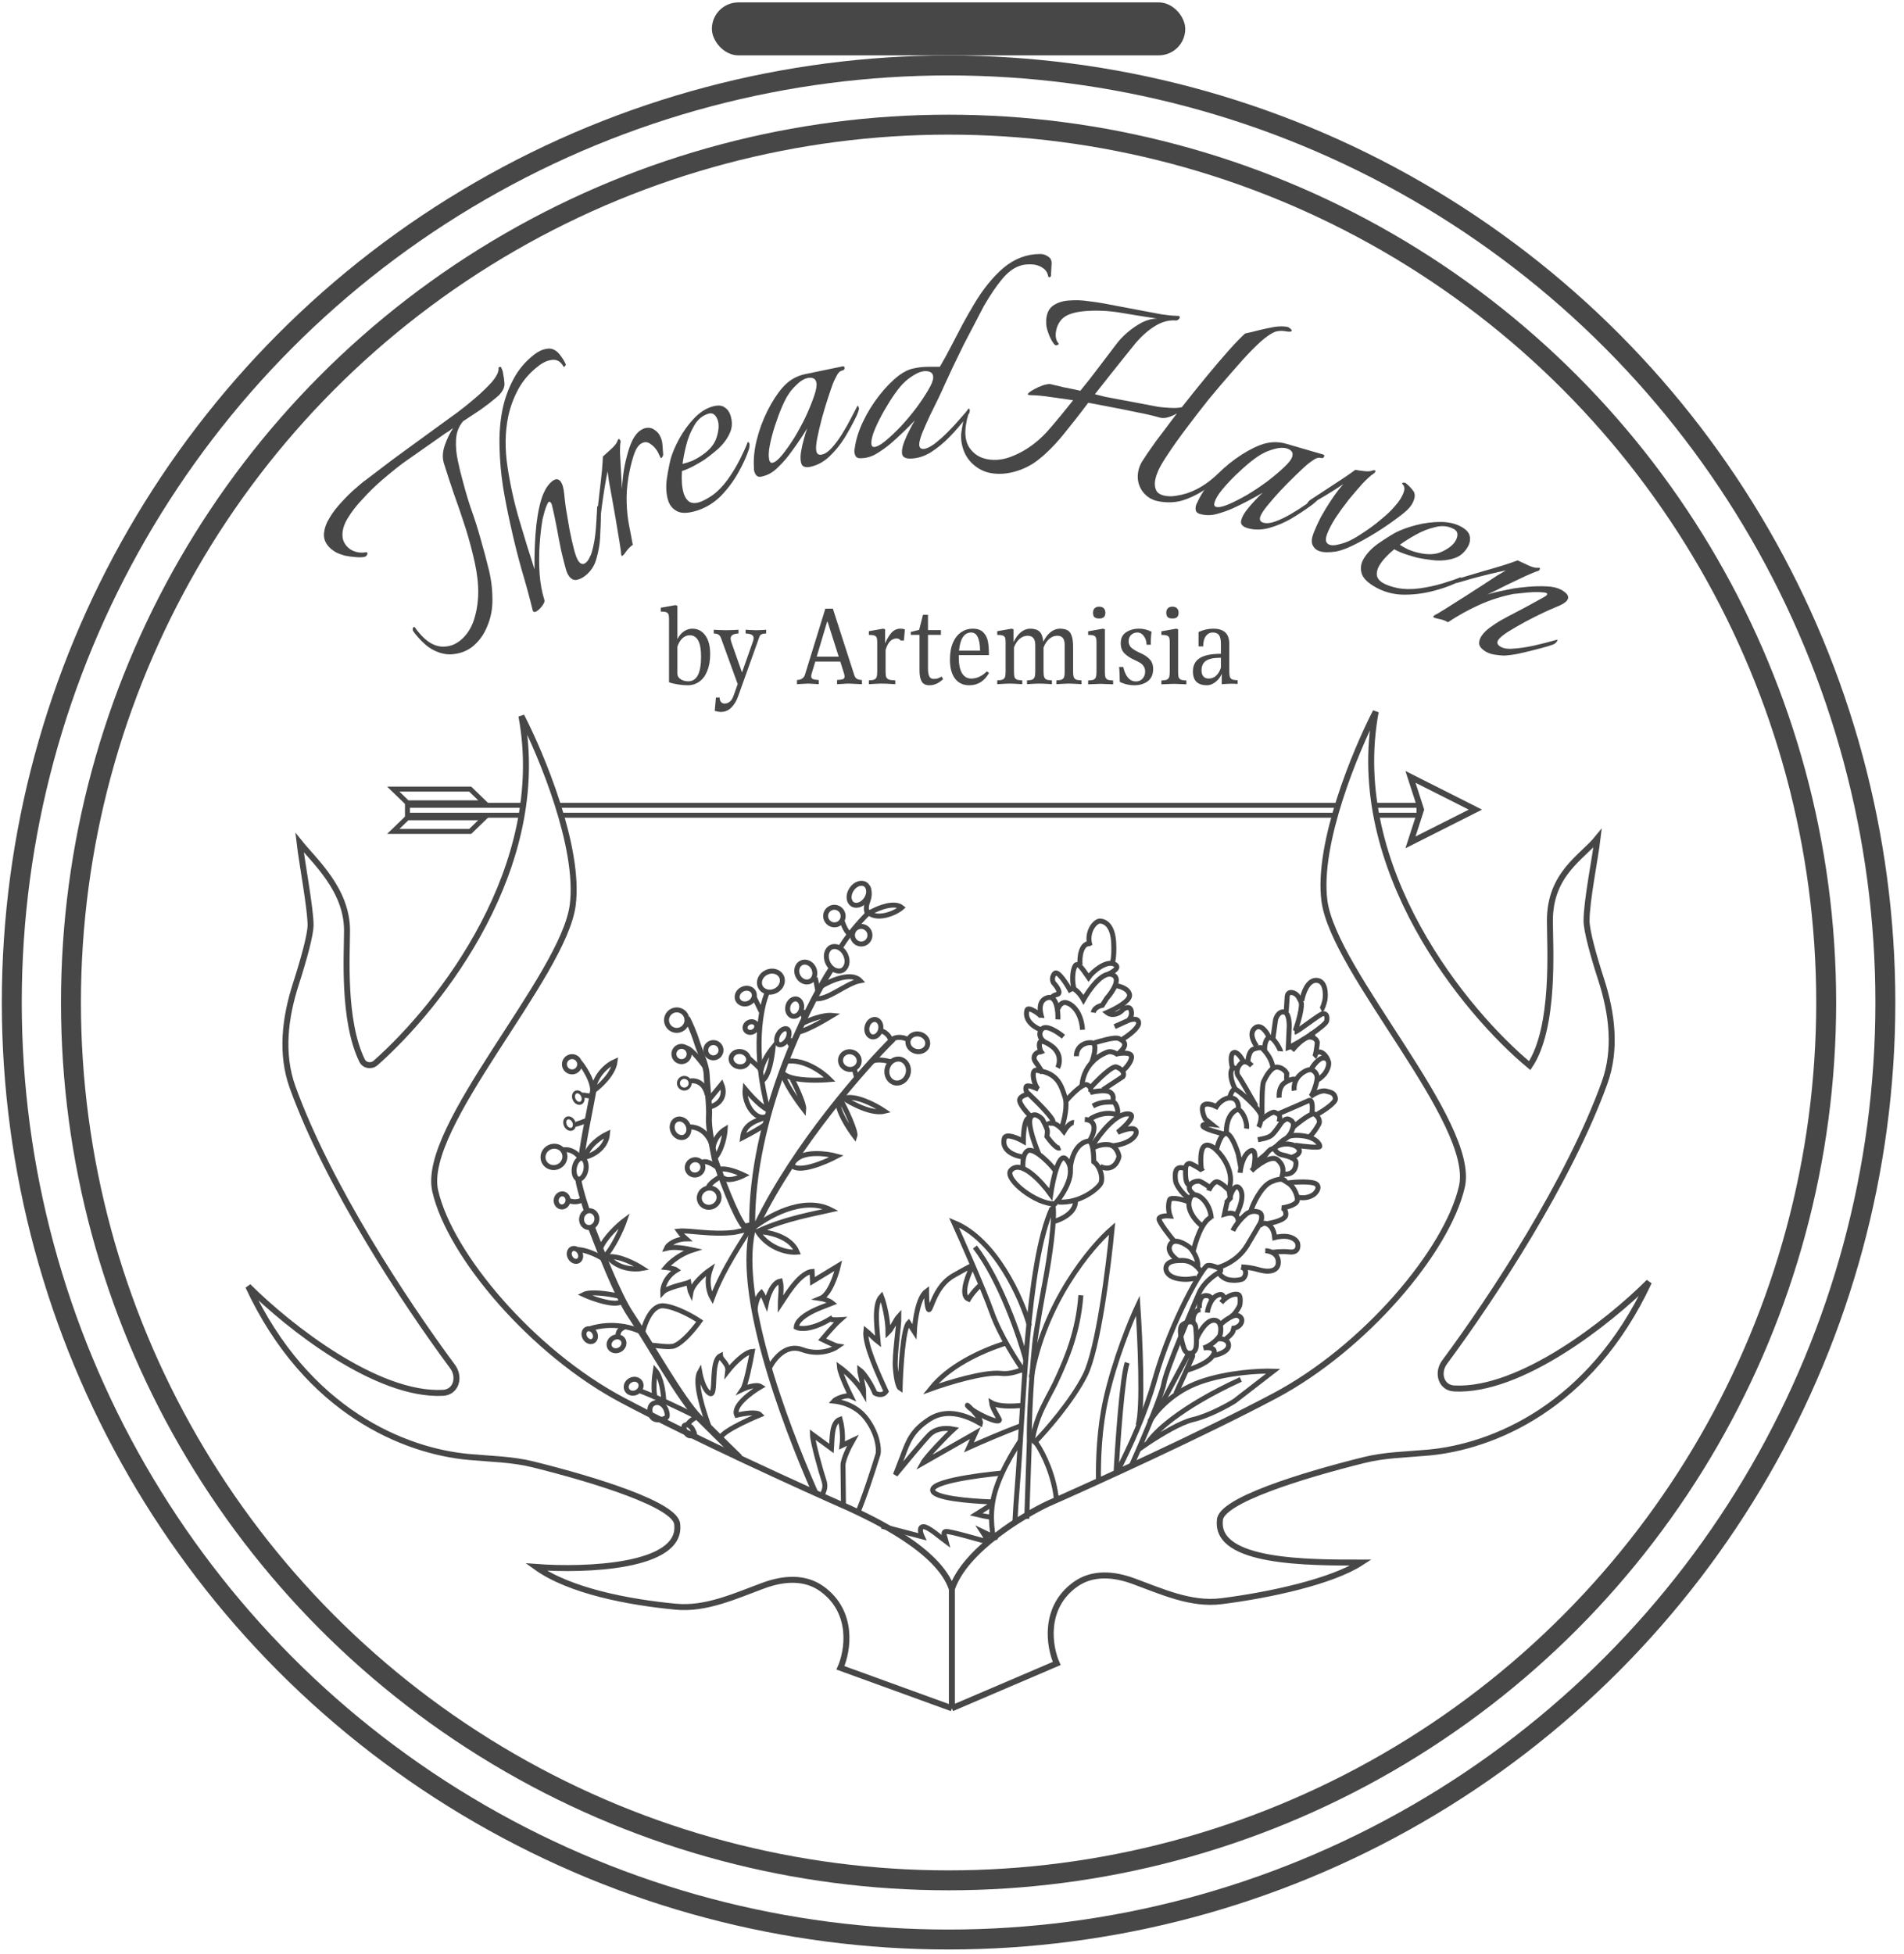 <svg xmlns="http://www.w3.org/2000/svg" width="191" height="196" viewBox="0 0 191 196" fill="none"><path d="M52.438 80.764L40.874 80.764L40.874 81.76L52.438 81.76M56.062 80.764L134.188 80.764M56.375 81.76L133.906 81.76M137.781 80.764L138.267 80.764L142.346 80.764L142.346 81.76L138 81.76" stroke="#474747" stroke-width="0.5"></path><path d="M109.352 94.848C108.912 93.48 109.862 92.341 110.363 92.373C110.863 92.405 111.644 92.8 111.723 94.599C111.787 96.037 111.61 96.589 111.513 96.685" stroke="#474747" stroke-width="0.5"></path><path d="M108.353 96.776C108.255 96.015 108.447 94.469 109.445 94.629" stroke="#474747" stroke-width="0.5"></path><path d="M107.742 99.192C107.562 98.633 107.522 97.39 107.86 96.857C108.135 96.422 108.639 97.246 109.195 98.035C109.615 97.418 110.931 96.35 111.72 96.668C112.508 96.986 111.643 97.476 111.133 97.723" stroke="#474747" stroke-width="0.5"></path><path d="M107.414 99.254C107.649 98.845 108.409 99.728 108.691 100.26C109.238 99.277 110.576 97.396 111.557 97.733C112.058 97.906 112.059 98.354 111.863 98.839M109.68 101.553C109.742 101.082 110.302 100.87 110.574 100.823L111.018 100.122C111.305 99.801 111.675 99.304 111.863 98.839M113.161 102.352C113.324 102.219 113.613 101.83 113.468 101.338C113.324 100.846 112.854 101.078 112.638 101.255C112.489 101.439 112.054 101.793 111.507 101.737C111.331 101.72 111.179 101.647 111.052 101.547C111.854 101.21 113.427 100.379 113.311 99.756C113.195 99.133 112.297 98.885 111.863 98.839M113.161 102.352L111.813 102.962M113.161 102.352C113.498 102.212 114.183 102.059 114.221 102.57C114.259 103.081 113.182 103.87 112.639 104.201" stroke="#474747" stroke-width="0.5"></path><path d="M105.535 100.129C105.506 100.045 105.567 99.848 106.041 99.732C106.515 99.616 106.005 98.914 105.691 98.578C105.588 98.425 105.464 98.022 105.786 97.637C106.108 97.251 107.027 98.706 107.446 99.482" stroke="#474747" stroke-width="0.5"></path><path d="M106.116 101.213C106.19 100.966 106.45 100.486 106.891 100.545C107.443 100.619 108.465 101.394 108.593 103.271" stroke="#474747" stroke-width="0.5"></path><path d="M104.399 103.259C104.251 103.244 102.714 102.586 103.007 101.347C103.062 100.793 104.542 101.837 104.518 102.077C104.52 102.059 103.882 100.428 105.057 100.062C105.996 99.769 106.16 101.391 106.124 102.239" stroke="#474747" stroke-width="0.5"></path><path d="M109.789 104.582C110.306 104.448 111.795 103.952 112.252 104.162C112.822 104.425 113.176 104.796 112.276 105.582" stroke="#474747" stroke-width="0.5"></path><path d="M104.778 104.491C104.51 104.314 104.074 103.819 104.475 103.248C104.875 102.677 106.11 103.493 106.677 103.973" stroke="#474747" stroke-width="0.5"></path><path d="M107.977 105.926C107.977 104.832 108.985 104.493 109.543 104.579C110.101 104.665 109.737 105.991 109.484 106.643" stroke="#474747" stroke-width="0.5"></path><path d="M104.584 105.683C104.409 105.199 103.345 105.763 103.885 106.508C104.317 107.103 104.536 107.512 104.591 107.642" stroke="#474747" stroke-width="0.5"></path><path d="M112.003 105.703C112.486 105.596 113.463 105.5 113.506 105.966C113.548 106.433 112.97 107.087 112.676 107.356" stroke="#474747" stroke-width="0.5"></path><path d="M112.195 105.832C112.09 105.71 111.545 105.366 111.128 105.503C110.607 105.675 108.752 106.513 108.534 108.859" stroke="#474747" stroke-width="0.5"></path><path d="M110.634 109.295L112.651 107.969C112.763 107.781 112.794 107.327 112.021 107.01C111.607 106.82 110.161 108.253 109.49 108.993" stroke="#474747" stroke-width="0.5"></path><path d="M106.921 110.431C107.464 109.79 108.657 108.566 109.08 108.803C109.504 109.039 109.455 109.406 109.377 109.56L109.376 109.561C109.854 109.447 110.912 109.278 111.321 109.513C111.73 109.748 111.696 110.166 111.629 110.346" stroke="#474747" stroke-width="0.5"></path><path d="M109.349 112.242C109.792 111.923 110.923 111.411 112.024 111.799M112.167 111.855C112.119 111.834 112.072 111.816 112.024 111.799M109.633 110.926C110.352 110.516 111.008 110.516 111.649 110.516C112 110.551 112.286 111.617 112.024 111.799" stroke="#474747" stroke-width="0.5"></path><path d="M109.628 114.843C110.32 113.714 112.022 111.508 113.298 111.726C113.415 111.753 113.479 111.806 113.502 111.879C113.617 112.247 112.694 113.11 112.125 113.566C112.626 113.343 113.686 112.985 113.919 113.337C114.211 113.776 113.444 114.724 111.598 114.911" stroke="#474747" stroke-width="0.5"></path><path d="M105.066 112.929C105.039 112.827 105.096 112.627 105.542 112.642C105.988 112.657 106.518 113.2 106.727 113.47C106.914 113.153 107.377 112.532 107.73 112.582M108.825 112.264C110.231 112.376 109.726 113.747 109.298 114.419" stroke="#474747" stroke-width="0.5"></path><path d="M104.205 115.733C103.803 114.791 103.07 112.751 103.357 112.123C103.644 111.496 104.276 111.942 104.557 112.244C104.673 112.448 104.933 112.946 105.047 113.3C105.085 113.42 105.069 113.674 105.023 113.985C105.304 114.381 105.941 115.169 106.241 115.146C106.28 115.126 106.319 115.108 106.358 115.092" stroke="#474747" stroke-width="0.5"></path><path d="M109.655 115.126C109.919 114.972 110.612 114.693 111.273 114.804C111.933 114.915 112.202 115.637 112.254 115.984C112.141 116.551 111.604 117.545 110.363 116.987" stroke="#474747" stroke-width="0.5"></path><path d="M102.7 116.047C101.913 115.962 100.42 115.467 100.745 114.172C100.89 113.62 102.079 114.132 102.655 114.458C102.655 113.718 102.762 112.216 103.189 112.125" stroke="#474747" stroke-width="0.5"></path><path d="M107.364 117.319C107.331 117.092 107.571 114.711 109.165 114.442C109.649 114.372 109.733 115.83 109.715 116.568" stroke="#474747" stroke-width="0.5"></path><path d="M105.801 122.476C105.952 122.454 108.013 121.804 107.881 120.336M105.828 120.726C106.697 119.751 108.131 117.486 106.915 116.23C106.224 115.534 105.617 118.312 105.4 119.788C104.479 118.502 102.388 116.221 101.39 117.389C100.725 118.254 103.972 120.819 105.828 120.726Z" stroke="#474747" stroke-width="0.5"></path><path d="M109.57 116.426C110.336 116.783 110.711 118.16 110.415 118.689C110.119 119.219 108.366 120.702 106.162 120.554" stroke="#474747" stroke-width="0.5"></path><path d="M102.635 117.253C102.573 116.749 102.585 115.674 103.12 115.4C103.788 115.057 105.627 116.976 105.895 117.469" stroke="#474747" stroke-width="0.5"></path><path d="M130.592 100.36C130.709 99.657 131.17 98.264 132.075 98.318C132.98 98.372 133.01 99.646 132.913 100.277C132.845 100.581 132.671 101.207 132.522 101.281" stroke="#474747" stroke-width="0.5"></path><path d="M131.618 103.409C131.651 103.546 131.704 103.851 131.654 103.972M129.026 101.47L129.125 99.923C129.142 99.763 129.263 99.463 129.621 99.544C130.067 99.645 130.229 99.885 130.499 100.453C130.714 100.907 130.211 102.599 129.932 103.389" stroke="#474747" stroke-width="0.5"></path><path d="M123.635 107.127C123.523 106.702 123.381 105.8 123.716 105.587C124.051 105.375 124.504 106.03 124.689 106.385M125.173 106.583C125.185 106.217 125.303 105.44 125.68 105.254C126.056 105.068 126.42 105.061 126.555 105.081C126.858 105.343 127.43 105.992 127.622 106.733C127.654 106.858 127.675 106.986 127.683 107.115" stroke="#474747" stroke-width="0.5"></path><path d="M129.613 105.352C129.977 104.891 130.843 103.977 131.399 104.003C131.956 104.029 132.128 104.387 132.145 104.563C132.11 104.941 131.996 105.875 131.839 106.024M126.854 105.344C126.845 104.97 126.924 104.193 127.308 104.075C127.789 103.928 128.466 105.357 128.458 105.431" stroke="#474747" stroke-width="0.5"></path><path d="M126.066 104.929C125.755 104.534 125.281 103.617 125.877 103.111C126.472 102.604 127.087 103.525 127.321 104.049M127.689 104.188L127.956 102.276C128.033 101.973 128.314 101.393 128.818 101.496C129.322 101.599 129.359 102.691 129.315 103.224L129.233 105.052C130.47 104.565 132.997 102.789 133.08 102.41C133.184 101.935 133.055 101.643 132.727 101.656C132.399 101.67 130.174 103.488 129.864 103.512" stroke="#474747" stroke-width="0.5"></path><path d="M126.605 111.799C126.583 110.84 126.585 108.828 126.764 108.458C126.988 107.996 127.501 106.976 128.131 107.02C128.634 107.056 128.965 107.434 129.068 107.618" stroke="#474747" stroke-width="0.5"></path><path d="M128.325 110.089C128.281 109.721 128.342 108.897 128.937 108.547C129.532 108.197 129.814 108.203 129.881 108.25M129.833 109.374C129.78 109.092 129.81 108.394 130.349 107.859C130.888 107.324 131.371 107.251 131.545 107.281C131.729 107.336 132.103 107.566 132.13 108.039C132.157 108.511 131.745 109.632 131.545 109.895" stroke="#474747" stroke-width="0.5"></path><path d="M131.543 107.206C131.822 106.721 132.511 105.836 133.036 106.172C133.126 106.23 133.189 106.302 133.23 106.383M132.171 108.285C132.386 108.225 132.735 107.867 132.883 107.695C133.107 107.391 133.426 106.776 133.23 106.383M129.087 108.357C129.035 108.131 129.087 107.695 129.087 107.52M131.945 105.676C132.483 105.148 133.11 105.934 133.23 106.383" stroke="#474747" stroke-width="0.5"></path><path d="M123.344 110.109C123.422 109.794 123.647 109.179 123.916 109.244C124.253 109.324 126.496 111.303 126.508 111.929C126.511 112.085 126.496 112.237 126.471 112.376M126.256 113.041C126.316 112.93 126.417 112.682 126.471 112.376M126.471 112.376C126.831 112.05 127.617 111.433 127.887 111.565C128.225 111.729 128.526 111.797 128.305 112.511M129.725 113.036C130.205 112.628 131.123 111.912 131.599 111.742M131.373 113.986C131.675 113.764 132.127 113.064 132.301 112.727C132.475 112.391 132.198 111.906 131.843 111.721C131.791 111.694 131.706 111.704 131.599 111.742M128.266 111.696C129.1 111.339 130.873 110.575 131.289 110.378C131.704 110.181 131.668 111.206 131.599 111.742" stroke="#474747" stroke-width="0.5"></path><path d="M123.032 113.667C122.983 113.047 123.13 111.701 124.112 111.277C124.546 111.228 125.145 112.376 125.048 113.19M124.231 111.206C124.267 110.855 124.163 110.145 123.465 110.112C122.767 110.079 122.215 110.679 122.025 110.983C121.709 110.821 121.008 110.567 120.733 110.853C120.458 111.139 120.726 111.884 120.894 112.221L121.566 112.764C121.204 112.722 120.521 112.702 120.688 112.965C120.856 113.228 122.239 113.609 122.91 113.767" stroke="#474747" stroke-width="0.5"></path><path d="M126.185 114.302C126.486 114.242 127.246 114.139 127.575 113.836C127.986 113.458 128.464 112.696 128.528 112.608C128.636 112.461 129.024 112.127 129.256 112.234C129.487 112.341 129.825 112.506 129.733 112.953C129.642 113.401 129.348 114.005 128.915 114.232C128.568 114.413 128.09 114.923 127.906 115.081" stroke="#474747" stroke-width="0.5"></path><path d="M122.04 115.283C122.16 114.739 122.521 113.655 123.004 113.674C123.487 113.693 124.016 115.075 124.22 115.764L124.475 117.113" stroke="#474747" stroke-width="0.5"></path><path d="M124.406 117.619C124.446 117.064 124.697 115.853 125.379 115.452C126.061 115.05 125.915 116.429 125.756 117.168L126.278 116.344L127.081 115.679" stroke="#474747" stroke-width="0.5"></path><path d="M125.535 117.425C126.107 116.861 127.561 115.781 128.163 116.319C128.916 116.992 128.707 117.586 128.552 118.204" stroke="#474747" stroke-width="0.5"></path><path d="M120.539 117.395C120.447 116.95 120.349 115.483 120.723 115.029C121.097 114.574 121.752 115.052 122.033 115.347C122.698 115.968 123.878 117.618 123.28 119.258" stroke="#474747" stroke-width="0.5"></path><path d="M120.649 117.446C120.57 117.301 119.445 116.646 119.307 116.677C119.136 116.716 118.938 116.826 118.93 117.273C118.923 117.72 118.892 118.761 119.296 118.82" stroke="#474747" stroke-width="0.5"></path><path d="M119.761 119.762C119.538 119.627 119.147 119.263 119.365 118.883C119.582 118.502 120.081 118.439 120.303 118.455C120.504 118.494 121.383 119.051 121.471 119.209" stroke="#474747" stroke-width="0.5"></path><path d="M120.731 123.085C120.037 122.574 118.805 121.25 119.434 120.046C119.898 119.328 121.424 120.47 121.509 122.213" stroke="#474747" stroke-width="0.5"></path><path d="M125.477 121.457C125.629 120.876 126.481 118.992 127.512 118.529C128.543 118.066 128.9 118.321 128.95 118.506" stroke="#474747" stroke-width="0.5"></path><path d="M124.211 122.607C124.235 122.436 124.209 122.111 123.987 121.886M127.108 122.722C127.714 122.634 128.937 122.338 128.985 121.858C129.034 121.378 128.749 121.178 128.601 121.138C129.114 121.072 130.142 120.816 130.147 120.325C130.147 120.235 130.137 120.138 130.116 120.036M130.116 120.036C130.013 119.531 129.66 118.91 129.201 118.622C129.98 118.536 131.638 118.443 132.039 118.752C132.441 119.061 132.071 119.547 131.836 119.752C131.596 119.953 130.915 120.291 130.116 120.036ZM123.987 121.886C123.915 121.813 123.822 121.751 123.704 121.708C123.66 121.692 123.611 121.681 123.559 121.674C123.352 121.648 123.092 121.693 122.831 121.769L123.102 120.52M123.987 121.886C124.325 121.299 124.881 119.948 124.4 119.242C123.92 118.536 123.42 119.703 123.352 120.325" stroke="#474747" stroke-width="0.5"></path><path d="M126.347 122.97C126.438 122.837 126.703 122.598 127.034 122.713C127.449 122.858 127.79 123.265 127.872 124.112C128.151 124.035 128.838 123.915 129.36 124.057C129.883 124.199 130.11 124.512 130.158 124.65C130.258 124.993 130.238 125.654 129.368 125.559C128.497 125.464 127.867 125.585 127.629 125.598" stroke="#474747" stroke-width="0.5"></path><path d="M124.527 127.057V127.057C124.993 127.069 125.701 127.175 126.148 127.309C126.374 127.377 126.606 127.425 126.772 127.451C127.256 127.547 128.228 127.51 128.237 126.601C128.247 125.692 127.368 125.445 126.928 125.435" stroke="#474747" stroke-width="0.5"></path><path d="M122.123 127.132C122.188 127.139 124.075 126.639 125.118 124.889C125.953 123.488 126.329 122.838 126.412 122.688C126.546 122.412 126.748 121.722 126.228 121.551C125.709 121.379 125.244 121.58 125.034 121.747C124.669 122.037 123.969 122.787 123.671 123.428" stroke="#474747" stroke-width="0.5"></path><path d="M119.7 125.461C119.919 124.607 120.494 122.56 121.508 122.051" stroke="#474747" stroke-width="0.5"></path><path d="M120.536 127.655C120.532 127.616 120.392 127.367 120.133 127.102M119.987 128.184C119.629 128.229 119.026 128.411 118.12 128.222C116.988 127.987 116.863 127.284 117.007 126.963C117.151 126.642 117.485 126.387 118.666 126.413C119.317 126.427 119.815 126.776 120.133 127.102M118.112 126.357C117.709 126.099 117.006 125.419 117.415 124.767C117.809 124.138 118.813 124.694 119.318 125.088C119.355 125.117 119.389 125.149 119.421 125.185C119.741 125.556 120.268 126.378 120.133 127.102M124.515 127.084C125.055 127.198 125.091 127.841 124.708 128.222C124.57 128.36 123.951 128.426 123.702 128.401C123.489 128.379 122.825 128.406 122.331 127.75" stroke="#474747" stroke-width="0.5"></path><path d="M120.325 131.193C120.284 130.791 120.343 129.977 120.899 129.936C121.455 129.895 121.552 130.241 121.531 130.42" stroke="#474747" stroke-width="0.5"></path><path d="M121.118 131.646C121.177 131.089 121.564 129.905 122.43 129.82C122.723 129.805 122.796 130.174 122.796 130.361" stroke="#474747" stroke-width="0.5"></path><path d="M122.506 130.639C123.112 129.908 123.821 129.718 124.193 129.821C124.438 129.889 124.428 130.38 124.399 130.721C124.389 130.847 124.352 130.97 124.291 131.081C124.092 131.44 123.776 131.935 123.446 132.048" stroke="#474747" stroke-width="0.5"></path><path d="M122.928 134.317C123.278 134.057 123.913 133.484 123.658 133.272C123.616 133.237 123.565 133.213 123.508 133.197C123.792 133.27 124.311 133.087 124.498 132.713C124.765 132.179 124.265 131.879 123.954 131.913C123.553 131.956 122.804 132.468 122.475 132.799" stroke="#474747" stroke-width="0.5"></path><path d="M122.073 134.288C122.413 134.216 123.209 134.27 123.242 134.9C123.276 135.529 122.254 135.857 121.739 135.941" stroke="#474747" stroke-width="0.5"></path><path d="M119.682 132.574C119.647 132.185 119.747 131.394 120.431 131.344" stroke="#474747" stroke-width="0.5"></path><path d="M120.009 134.322C120.262 133.664 121.057 132.33 121.825 132.407C122.513 132.477 122.52 133.276 122.417 133.789C122.395 133.9 122.346 134.003 122.275 134.091C121.976 134.463 121.413 134.986 120.73 135.196C121.176 135.106 121.471 135.174 121.649 135.274C121.811 135.366 121.853 135.571 121.782 135.743C121.406 136.651 119.713 137.246 118.968 137.443" stroke="#474747" stroke-width="0.5"></path><path d="M118.649 132.833C118.207 133.15 118.476 134.359 118.774 135.249C118.892 135.6 119.237 135.874 119.566 135.704C119.766 135.601 119.941 135.414 119.988 135.094C120.06 134.603 120.011 133.77 119.952 133.159C119.922 132.845 119.727 132.55 119.411 132.56C119.19 132.566 118.924 132.636 118.649 132.833Z" stroke="#474747" stroke-width="0.5"></path><path d="M114.163 142.935C114.684 141.317 114.366 134.254 114.142 130.925C113.431 132.432 111.789 136.438 110.912 140.407C110.29 143.221 110.154 146.293 110.196 148.564" stroke="#474747" stroke-width="0.5"></path><path d="M113.536 146.898C115.059 143.501 116.614 139.634 116.743 138.795C116.958 137.399 119.632 131.217 120.269 129.714C120.692 128.716 121.679 127.959 122.345 127.574C122.488 127.491 122.49 127.278 122.338 127.211C121.924 127.029 121.384 126.844 121.109 126.927C120.647 127.067 117.542 132.349 115.861 138.296C114.849 141.875 113.398 144.992 112.069 147.628" stroke="#474747" stroke-width="0.5"></path><path d="M115.321 142.591C115.922 141.558 117.626 139.577 120.38 138.602C123.134 137.626 126.424 137.47 127.725 137.514L123.842 140.517C123.086 140.988 121.192 142.017 119.665 142.371C118.455 142.651 116.485 143.831 115.132 144.733M115.132 144.733C114.775 144.97 114.462 145.188 114.216 145.365L115.132 144.733ZM115.132 144.733C115.664 143.785 118.278 141.179 124.471 138.343" stroke="#474747" stroke-width="0.5"></path><path d="M103.271 132.962C102.49 130.223 99.883 124.319 95.698 122.614C96.624 124.659 98.677 129.322 99.491 131.611C100.305 133.901 102.035 136.592 102.798 137.651M102.921 136.432C102.269 134.017 100.333 128.362 97.801 125.064" stroke="#474747" stroke-width="0.5"></path><path d="M103.584 144.294C103.659 143.791 103.97 142.46 104.609 141.152C105.407 139.517 105.614 139.314 106.243 137.886C106.872 136.457 108.159 133.678 108.428 129.901" stroke="#474747" stroke-width="0.5"></path><path d="M103.299 144.153L103.815 144.635M103.815 144.635L104.015 144.822C104.656 145.766 105.776 148.022 105.992 150.553M103.815 144.635C104.95 143.475 107.545 140.508 108.85 137.925C110.154 135.341 111.203 127.036 111.564 123.206C109.385 125.087 104.713 130.713 103.455 138.164" stroke="#474747" stroke-width="0.5"></path><path d="M105.543 121.145C102.969 126.703 102.692 141.295 102.022 149.432C101.936 150.477 101.869 151.522 101.818 152.551" stroke="#474747" stroke-width="0.5"></path><path d="M102.434 144.376C101.773 145.378 100.039 148.083 99.599 150.53C99.35 151.91 99.468 153.297 99.69 154.412" stroke="#474747" stroke-width="0.5"></path><path d="M102.999 152.318L103.259 144.559C103.232 143.338 103.305 139.656 103.805 134.694C103.924 133.513 104.596 129.801 104.918 128.093C105.244 126.336 105.845 122.443 105.639 120.931" stroke="#474747" stroke-width="0.5"></path><path d="M111.947 147.896C112.115 144.755 112.575 138.114 113.078 136.673" stroke="#474747" stroke-width="0.5"></path><path d="M116.269 141.283L119.18 135.851C119.198 135.816 119.225 135.787 119.258 135.765V135.765C119.461 135.625 119.72 135.841 119.62 136.066L119.052 137.349L117.95 139.774" stroke="#474747" stroke-width="0.5"></path><path d="M117.789 124.488C117.511 124.168 116.194 122.516 116.268 122.225C116.342 121.934 117.038 121.918 117.377 121.946C117.269 121.667 117.109 120.949 117.338 120.301C117.53 120.022 118.708 120.321 119.132 120.488" stroke="#474747" stroke-width="0.5"></path><path d="M121.246 119.41C121.289 119.29 121.75 118.414 122.141 118.528C122.533 118.642 123.078 119.164 123.302 119.41L123.412 120.167L122.993 120.628" stroke="#474747" stroke-width="0.5"></path><path d="M118.917 117.215C118.722 117.121 118.276 116.998 118.055 117.259C117.835 117.52 117.883 118.168 117.934 118.459C118.042 119.069 119.013 120.119 119.292 120.162" stroke="#474747" stroke-width="0.5"></path><path d="M126.371 116.717C126.629 116.311 127.168 115.374 127.554 115.242C128.037 115.076 127.811 115.65 128.66 115.829C129.509 116.007 129.973 116.271 130.005 116.552C130.044 116.9 129.91 117.866 128.765 117.751" stroke="#474747" stroke-width="0.5"></path><path d="M127.676 115.235C127.834 115.056 128.552 114.611 129.402 114.757C130.253 114.902 130.384 115.316 130.343 115.504C130.279 115.804 129.814 116.036 129.398 116.099" stroke="#474747" stroke-width="0.5"></path><path d="M129.186 114.036C129.359 113.892 129.987 113.786 130.874 113.935C131.984 114.122 132.415 114.743 132.392 114.974C132.373 115.159 130.739 114.972 129.924 114.856" stroke="#474747" stroke-width="0.5"></path><path d="M131.451 109.975C131.757 109.745 132.494 109.312 132.998 109.422C133.627 109.56 133.878 109.66 133.968 110.163C134.039 110.566 132.758 111.406 132.108 111.775" stroke="#474747" stroke-width="0.5"></path><path d="M123.941 109.274C123.69 108.839 123.268 107.813 123.591 107.197C123.714 107.016 124.011 107.159 124.145 107.253M125.994 110.926C125.504 110.053 124.464 108.23 124.226 107.923C123.929 107.539 124.167 106.845 124.597 106.562C124.94 106.335 125.39 106.676 125.572 106.875" stroke="#474747" stroke-width="0.5"></path><path d="M106.528 113.039C106.749 112.384 107.12 110.861 106.833 110.012C106.473 108.95 106.157 107.65 104.171 107.376C103.22 107 103.785 109.003 104.171 109.247C103.957 109.145 102.973 108.672 102.921 109.04C102.869 109.408 103.034 109.592 103.122 109.638C103.149 109.664 103.177 109.69 103.206 109.717M105.633 112.483C105.654 112.124 104.075 110.539 103.206 109.717M103.206 109.717C102.878 109.772 102.233 109.985 102.282 110.393C102.33 110.8 102.996 111.565 103.324 111.896" stroke="#474747" stroke-width="0.5"></path><path d="M104.449 105.539C104.351 105.342 104.184 104.871 104.306 104.555C104.427 104.239 105.118 104.637 105.448 104.875C105.652 105.007 106.092 105.402 106.219 105.922C106.346 106.442 106.194 106.914 106.102 107.085" stroke="#474747" stroke-width="0.5"></path><circle cx="95.156" cy="100.54" r="93.974" stroke="#474747" stroke-width="2"></circle><circle cx="95.156" cy="100.54" r="88.038" stroke="#474747" stroke-width="2"></circle><rect x="71.412" y="0.241" width="47.487" height="5.31" rx="2.655" fill="#474747"></rect><path d="M69.761 142.021C68.41 141.344 65.37 139.879 64.013 139.424" stroke="#474747" stroke-width="0.5"></path><path d="M64.403 133.62C63.619 133.189 61.471 132.514 59.159 133.264" stroke="#474747" stroke-width="0.5"></path><path d="M62.772 133.037C62.505 133.113 61.977 133.392 61.999 133.901" stroke="#474747" stroke-width="0.5"></path><path d="M58.014 118.285C58.165 119.356 58.878 121.424 58.878 121.424" stroke="#474747" stroke-width="0.6"></path><path d="M58.183 116.162C58.019 115.787 57.319 115.178 56.488 115.322" stroke="#474747" stroke-width="0.5"></path><path d="M57.621 112.712C57.718 112.795 57.96 112.725 58.817 112.382" stroke="#474747" stroke-width="0.5"></path><path d="M58.435 109.841C58.64 109.783 59.183 110.03 59.47 109.817" stroke="#474747" stroke-width="0.5"></path><path d="M58.156 106.514C58.761 107.253 59.876 109.095 59.281 109.92" stroke="#474747" stroke-width="0.5"></path><path d="M71.176 143.214C70.596 141.604 69.592 138.675 70.194 137.595C70.296 138.192 70.644 139.46 71.212 139.752C71.922 140.117 71.212 136.505 72.278 135.966C72.304 136.375 73.092 136.777 73.005 137.507C73.499 136.879 74.682 135.607 75.468 135.538C75.276 136.615 74.816 138.881 74.51 139.327C74.935 139.126 75.894 138.792 76.323 139.064C75.338 139.636 73.474 141.01 73.906 141.926C74.548 141.767 75.918 141.537 76.259 141.893C74.8 142.491 71.968 143.82 72.304 144.35" stroke="#474747" stroke-width="0.5"></path><path d="M64.421 133.827C64.622 132.828 65.33 130.856 66.556 130.96C67.783 131.063 69.49 132.03 70.19 132.501C69.591 133.339 68.531 134.607 67.672 134.968C67.14 135.191 65.729 134.902 65.118 134.894" stroke="#474747" stroke-width="0.5"></path><path d="M60.218 125.264C60.62 124.144 62.095 122.811 62.669 122.385C62.389 123.215 61.425 125.327 60.593 126.061" stroke="#474747" stroke-width="0.5"></path><path d="M59.562 109.139C59.324 110.633 58.433 114.745 58.339 116.123" stroke="#474747" stroke-width="0.6"></path><path d="M59.374 123.201C60.134 125.168 61.906 129.837 63.252 131.837C64.935 134.337 68.4 140.531 70.179 142.25C70.812 142.861 72.349 144.42 74.18 146.193" stroke="#474747" stroke-width="0.7"></path><path d="M88.374 103.389C88.656 103.385 89.382 103.917 89.357 104.487M91.124 104.326C90.849 104.03 89.924 103.906 89.559 104.217" stroke="#474747" stroke-width="0.5"></path><path d="M89.359 106.504C88.975 106.362 87.838 106.138 87.421 106.504M85.725 107.304C85.725 107.304 85.903 107.976 85.937 108.076" stroke="#474747" stroke-width="0.5"></path><path d="M81.774 98.065C81.894 98.428 81.976 99.191 82.058 99.365" stroke="#474747" stroke-width="0.5"></path><path d="M80.549 101.259C80.506 101.551 80.566 101.871 80.656 102.061" stroke="#474747" stroke-width="0.5"></path><path d="M79.246 104.044C79.15 104.251 79.112 104.704 79.386 104.791" stroke="#474747" stroke-width="0.5"></path><path d="M84.461 92.301C84.57 92.71 84.981 93.693 85.32 93.688" stroke="#474747" stroke-width="0.5"></path><path d="M87.063 88.957C87.063 88.957 87.371 89.554 87.063 90.339C86.737 91.168 87.026 91.616 87.026 91.616" stroke="#474747" stroke-width="0.5"></path><path d="M79.756 116.379C80.682 115.384 82.928 115.684 83.936 115.957C82.714 116.598 80.105 117.679 79.447 116.874" stroke="#474747" stroke-width="0.5"></path><path d="M84.257 110.148C84.829 111.222 85.927 113.491 85.753 113.977C85.149 113.189 83.969 111.377 84.079 110.426" stroke="#474747" stroke-width="0.5"></path><path d="M88.734 111.442C87.843 110.841 85.778 109.743 84.64 110.156C84.64 110.156 87.173 111.829 88.734 111.442Z" stroke="#474747" stroke-width="0.5"></path><path d="M89.615 104.172C86.669 107.073 79.816 114.847 75.973 122.737" stroke="#474747" stroke-width="0.6"></path><path d="M75.744 131.499C75.743 131.086 75.87 130.138 76.382 129.648C76.565 129.897 76.876 130.694 76.876 130.694C77.012 130.023 77.481 128.641 78.275 128.484C78.448 129.151 78.275 130.029 78.275 130.842C78.546 130.451 80.12 127.629 81.464 127.522L81.504 128.511L84.096 126.939C83.881 127.88 83.223 129.854 82.312 130.222C82.562 130.259 83.151 130.408 83.508 130.704C83.284 130.811 79.972 131.752 79.878 133.114C80.239 133.305 81.427 133.407 83.284 132.283C83.332 132.384 83.972 132.372 84.285 132.353C83.662 132.893 82.468 134.326 82.468 134.326C82.468 134.326 83.792 134.976 84.068 135.013C83.558 135.383 82.124 135.969 80.469 135.354C78.815 134.739 77.627 136.302 77.156 137.248" stroke="#474747" stroke-width="0.5"></path><path d="M78.825 106.443C80.638 106.146 82.531 107.537 83.251 108.269C82.245 108.359 80.496 108.393 79.397 108.08M78.441 107.438C78.453 107.468 78.466 107.496 78.482 107.524M79.397 108.08C79.828 108.907 80.678 110.7 80.627 111.251C79.975 110.415 78.632 108.499 78.482 107.524M79.397 108.08C78.96 107.955 78.626 107.776 78.482 107.524" stroke="#474747" stroke-width="0.5"></path><path d="M87.413 91.452C88.118 91.056 89.714 90.414 90.465 91.02C89.894 91.535 88.19 92.275 87.227 91.613" stroke="#474747" stroke-width="0.5"></path><path d="M80.48 102.649C81.083 102.338 82.533 101.742 83.509 101.84C82.587 102.404 80.585 103.529 79.959 103.515" stroke="#474747" stroke-width="0.5"></path><path d="M82.402 98.906C83.335 98.336 85.418 97.429 86.288 98.352C84.827 98.623 82.952 100.42 81.702 100.139" stroke="#474747" stroke-width="0.5"></path><path d="M76.341 107.394C76.5 106.482 77.114 105.583 77.555 105.039C77.45 105.993 77.18 107.859 76.491 108.37" stroke="#474747" stroke-width="0.5"></path><path d="M76.312 107.326C76.244 107.1 75.744 106.699 75.093 106.107" stroke="#474747" stroke-width="0.5"></path><path d="M76.813 112.031C76.1 112.381 74.656 112.576 74.493 114.095C75.106 113.78 76.426 113.067 76.797 112.737" stroke="#474747" stroke-width="0.5"></path><path d="M77.018 111.315C76.373 110.96 75.631 110.264 74.746 109.209C74.593 110.779 75.847 112.448 76.862 111.97" stroke="#474747" stroke-width="0.5"></path><path d="M76.968 99.545C76.335 100.942 75.435 105.396 77.078 111.442" stroke="#474747" stroke-width="0.5"></path><path d="M83.437 97.107C80.831 101.14 75.395 112.212 75.454 122.787" stroke="#474747" stroke-width="0.6"></path><path d="M84.367 94.935C85.3 93.414 86.698 91.969 87.183 91.483L87.71 91.505" stroke="#474747" stroke-width="0.5"></path><path d="M72.302 117.996C71.98 118.161 71.279 118.603 71.055 119.049" stroke="#474747" stroke-width="0.5"></path><path d="M72.044 117.147C71.649 116.83 70.769 116.278 70.407 116.603" stroke="#474747" stroke-width="0.5"></path><path d="M71.447 114.95C71.295 114.299 70.62 113 69.139 113.016" stroke="#474747" stroke-width="0.5"></path><path d="M69.139 108.435C69.608 108.305 70.627 108.4 70.958 109.825" stroke="#474747" stroke-width="0.5"></path><path d="M71.545 115.054C71.68 114.092 72.402 113.449 72.746 113.247C72.712 113.832 72.472 115.214 71.788 116.063" stroke="#474747" stroke-width="0.5"></path><path d="M72.141 117.337C72.575 117.008 73.987 117.552 74.638 117.864C74.109 118.14 72.938 118.566 72.485 118.066" stroke="#474747" stroke-width="0.5"></path><path d="M75.977 123.509C77.032 123.528 79.309 123.968 79.975 125.576C79.158 125.651 77.214 125.343 75.977 123.509ZM75.977 123.509C78.766 122.193 81.898 121.685 83.364 121.342C80.498 119.865 76.818 122.143 75.546 123.17" stroke="#474747" stroke-width="0.5"></path><path d="M68.921 102.092C69.141 102.557 69.549 103.367 69.928 104.583C70.2 105.451 70.851 106.768 70.89 107.772C70.94 109.028 71.195 110.936 71.122 112.042C71.05 113.122 71.495 115.134 71.7 116.226C72.431 118.297 73.675 121.728 74.654 123.029L75.194 122.91L75.622 122.815C73.666 129.344 78.595 142.493 81.812 149.795" stroke="#474747" stroke-width="0.6"></path><path d="M71.45 130.185C72.52 127.262 74.526 124.411 75.195 123.255L74.767 123.35L74.227 123.469L73.686 123.588C71.309 123.873 69.171 123.35 68.093 123.469C68.393 123.894 68.662 124.085 68.842 124.246C67.763 124.259 66.999 124.826 66.845 125.188C67.671 124.982 68.821 125.207 69.499 125.357C67.778 125.898 66.785 127.115 66.785 127.115C66.785 127.115 67.671 127.214 67.876 127.375C66.719 128.076 66.463 129.145 66.48 129.591C66.918 129.121 68.884 128.721 69.086 128.626C69.086 128.626 69.188 129.415 69.298 129.65C69.444 128.775 70.654 127.749 71.241 127.346C70.825 128.542 71.134 129.643 71.45 130.185Z" stroke="#474747" stroke-width="0.5"></path><path d="M71.172 110.232C71.172 110.232 72.021 109.207 72.39 108.748C72.802 109.738 72.39 110.717 71.172 111.029" stroke="#474747" stroke-width="0.5"></path><circle cx="1.279" cy="1.279" r="1.029" transform="matrix(-0.904 0.427 0.427 0.904 68.499 100.607)" stroke="#474747" stroke-width="0.5"></circle><path d="M76.268 98.952C76.5 99.443 77.161 99.669 77.773 99.38C78.386 99.091 78.632 98.438 78.4 97.946C78.168 97.455 77.508 97.229 76.895 97.518C76.282 97.807 76.037 98.46 76.268 98.952Z" stroke="#474747" stroke-width="0.5"></path><path d="M80.037 97.863C80.291 98.401 80.855 98.61 81.27 98.414C81.686 98.218 81.883 97.65 81.63 97.112C81.376 96.575 80.812 96.366 80.397 96.562C79.982 96.757 79.784 97.326 80.037 97.863Z" stroke="#474747" stroke-width="0.5"></path><path d="M82.909 92.246C83.118 92.689 83.642 92.877 84.079 92.671C84.516 92.465 84.704 91.941 84.495 91.498C84.286 91.055 83.762 90.867 83.325 91.073C82.888 91.279 82.7 91.803 82.909 92.246Z" stroke="#474747" stroke-width="0.5"></path><path d="M85.597 94.165C85.806 94.608 86.331 94.797 86.768 94.591C87.204 94.385 87.392 93.86 87.184 93.417C86.975 92.975 86.45 92.786 86.013 92.992C85.577 93.198 85.389 93.723 85.597 94.165Z" stroke="#474747" stroke-width="0.5"></path><path d="M85.511 90.685C85.877 90.922 86.511 90.769 86.9 90.168C87.29 89.567 87.172 88.926 86.806 88.689C86.441 88.452 85.807 88.605 85.417 89.206C85.028 89.807 85.146 90.448 85.511 90.685Z" stroke="#474747" stroke-width="0.5"></path><path d="M83.051 96.572C83.377 97.262 84.039 97.525 84.482 97.316C84.926 97.106 85.144 96.429 84.818 95.738C84.492 95.047 83.831 94.785 83.387 94.994C82.944 95.203 82.726 95.881 83.051 96.572Z" stroke="#474747" stroke-width="0.5"></path><path d="M74.011 100.277C74.181 100.637 74.672 100.812 75.138 100.592C75.604 100.372 75.781 99.882 75.611 99.522C75.442 99.162 74.95 98.986 74.484 99.206C74.018 99.426 73.841 99.916 74.011 100.277Z" stroke="#474747" stroke-width="0.5"></path><path d="M78.101 104.745C78.196 104.798 78.338 104.804 78.511 104.718C78.684 104.633 78.864 104.467 78.996 104.232C79.127 103.997 79.175 103.757 79.158 103.566C79.141 103.373 79.062 103.255 78.967 103.201C78.871 103.148 78.73 103.142 78.556 103.228C78.383 103.313 78.204 103.479 78.072 103.714C77.94 103.949 77.892 104.189 77.909 104.38C77.927 104.573 78.006 104.691 78.101 104.745Z" stroke="#474747" stroke-width="0.5"></path><path d="M79.505 101.914C79.838 101.997 80.264 101.74 80.392 101.222C80.52 100.704 80.263 100.279 79.93 100.196C79.598 100.114 79.172 100.371 79.043 100.888C78.915 101.406 79.173 101.832 79.505 101.914Z" stroke="#474747" stroke-width="0.5"></path><path d="M87.446 103.977C87.779 104.059 88.205 103.803 88.333 103.285C88.461 102.767 88.204 102.341 87.871 102.259C87.539 102.177 87.113 102.433 86.984 102.951C86.856 103.469 87.114 103.894 87.446 103.977Z" stroke="#474747" stroke-width="0.5"></path><path d="M91.86 105.44C92.419 105.578 92.931 105.274 93.043 104.821C93.155 104.368 92.844 103.861 92.285 103.722C91.727 103.584 91.215 103.888 91.103 104.341C90.991 104.794 91.302 105.302 91.86 105.44Z" stroke="#474747" stroke-width="0.5"></path><path d="M85.042 107.226C85.56 107.354 86.057 107.057 86.171 106.594C86.286 106.132 85.985 105.637 85.467 105.508C84.948 105.38 84.451 105.677 84.337 106.14C84.222 106.603 84.523 107.098 85.042 107.226Z" stroke="#474747" stroke-width="0.5"></path><path d="M89.757 108.594C90.312 108.731 90.927 108.348 91.094 107.675C91.26 107.001 90.895 106.376 90.34 106.238C89.785 106.101 89.171 106.484 89.004 107.157C88.838 107.831 89.202 108.456 89.757 108.594Z" stroke="#474747" stroke-width="0.5"></path><path d="M74.781 103.263C74.892 103.498 75.223 103.626 75.55 103.472C75.876 103.317 75.988 102.981 75.877 102.746C75.766 102.51 75.436 102.383 75.109 102.537C74.782 102.691 74.67 103.027 74.781 103.263Z" stroke="#474747" stroke-width="0.5"></path><path d="M73.346 106.082C73.282 106.475 73.587 106.898 74.096 106.981C74.605 107.063 75.028 106.759 75.092 106.366C75.156 105.973 74.85 105.55 74.342 105.468C73.833 105.385 73.409 105.689 73.346 106.082Z" stroke="#474747" stroke-width="0.5"></path><circle cx="1.016" cy="1.016" r="0.766" transform="matrix(-0.904 0.427 0.427 0.904 68.852 104.355)" stroke="#474747" stroke-width="0.5"></circle><circle cx="1.016" cy="1.016" r="0.766" transform="matrix(-0.904 0.427 0.427 0.904 57.871 105.382)" stroke="#474747" stroke-width="0.5"></circle><path d="M57.603 110.272C57.759 110.603 58.071 110.719 58.271 110.624C58.472 110.529 58.581 110.215 58.425 109.884C58.269 109.553 57.957 109.438 57.756 109.532C57.556 109.627 57.447 109.941 57.603 110.272Z" stroke="#474747" stroke-width="0.3"></path><path d="M56.724 112.88C56.88 113.211 57.192 113.326 57.393 113.232C57.594 113.137 57.703 112.823 57.547 112.492C57.391 112.161 57.079 112.045 56.878 112.14C56.677 112.235 56.568 112.549 56.724 112.88Z" stroke="#474747" stroke-width="0.3"></path><path d="M54.569 116.498C54.817 117.023 55.465 117.253 56.026 116.989C56.586 116.725 56.821 116.078 56.573 115.552C56.325 115.027 55.677 114.797 55.117 115.062C54.556 115.326 54.321 115.973 54.569 116.498Z" stroke="#474747" stroke-width="0.5"></path><path d="M57.615 117.107C57.56 117.426 57.596 117.716 57.684 117.927C57.774 118.14 57.901 118.238 58.017 118.258C58.133 118.278 58.286 118.228 58.441 118.057C58.595 117.888 58.725 117.626 58.78 117.308C58.835 116.989 58.799 116.699 58.711 116.489C58.621 116.275 58.494 116.177 58.378 116.157C58.262 116.137 58.109 116.187 57.953 116.358C57.8 116.527 57.669 116.789 57.615 117.107Z" stroke="#474747" stroke-width="0.5"></path><path d="M55.803 120.288C55.739 120.664 55.97 120.984 56.274 121.037C56.579 121.089 56.904 120.865 56.968 120.488C57.033 120.112 56.802 119.792 56.497 119.739C56.193 119.687 55.868 119.912 55.803 120.288Z" stroke="#474747" stroke-width="0.5"></path><path d="M58.353 122.136C58.271 122.615 58.566 123.032 58.965 123.101C59.365 123.17 59.782 122.875 59.865 122.395C59.947 121.916 59.652 121.499 59.252 121.43C58.853 121.361 58.436 121.656 58.353 122.136Z" stroke="#474747" stroke-width="0.5"></path><path d="M57.353 125.261C57.121 125.387 57.004 125.753 57.201 126.115C57.398 126.477 57.769 126.577 58.002 126.45C58.234 126.323 58.351 125.957 58.154 125.596C57.957 125.234 57.586 125.134 57.353 125.261Z" stroke="#474747" stroke-width="0.5"></path><path d="M58.835 133.309C58.602 133.436 58.485 133.802 58.682 134.164C58.879 134.526 59.25 134.625 59.483 134.498C59.715 134.372 59.833 134.006 59.635 133.644C59.438 133.282 59.067 133.183 58.835 133.309Z" stroke="#474747" stroke-width="0.5"></path><path d="M61.523 134.176C61.13 134.39 61.004 134.829 61.172 135.139C61.341 135.448 61.779 135.579 62.171 135.365C62.564 135.151 62.691 134.712 62.522 134.403C62.354 134.094 61.916 133.962 61.523 134.176Z" stroke="#474747" stroke-width="0.5"></path><path d="M63.24 138.43C62.847 138.644 62.721 139.083 62.889 139.393C63.058 139.702 63.495 139.834 63.888 139.62C64.281 139.406 64.408 138.967 64.239 138.657C64.071 138.348 63.633 138.216 63.24 138.43Z" stroke="#474747" stroke-width="0.5"></path><path d="M65.755 140.672C65.513 140.733 65.358 140.858 65.273 141.024C65.186 141.195 65.157 141.445 65.243 141.783C65.32 142.091 65.48 142.25 65.663 142.329C65.858 142.413 66.11 142.418 66.376 142.351C66.687 142.273 66.821 142.208 66.882 142.13C66.929 142.07 66.975 141.941 66.885 141.582C66.715 140.908 66.175 140.566 65.755 140.672Z" stroke="#474747" stroke-width="0.5"></path><path d="M68.705 142.934C68.658 142.959 68.637 142.986 68.626 143.01C68.612 143.038 68.603 143.08 68.607 143.145C68.616 143.283 68.684 143.47 68.805 143.693C68.985 144.024 69.32 144.071 69.566 143.937C69.628 143.903 69.648 143.877 69.655 143.865C69.661 143.856 69.667 143.84 69.664 143.803C69.657 143.709 69.596 143.565 69.466 143.325C69.363 143.137 69.216 143.006 69.072 142.942C68.927 142.877 68.799 142.882 68.705 142.934Z" stroke="#474747" stroke-width="0.5"></path><circle cx="1.016" cy="1.016" r="0.766" transform="matrix(-0.904 0.427 0.427 0.904 72.047 103.972)" stroke="#474747" stroke-width="0.5"></circle><circle cx="0.736" cy="0.736" r="0.586" transform="matrix(-0.904 0.427 0.427 0.904 68.996 107.658)" stroke="#474747" stroke-width="0.3"></circle><path d="M67.533 113.502C67.772 114.01 68.297 114.202 68.675 114.024C69.053 113.846 69.238 113.319 68.999 112.811C68.759 112.303 68.234 112.111 67.856 112.289C67.479 112.467 67.293 112.994 67.533 113.502Z" stroke="#474747" stroke-width="0.5"></path><path d="M69.007 117.414C69.184 117.789 69.648 117.955 70.051 117.765C70.454 117.575 70.62 117.111 70.444 116.737C70.267 116.362 69.804 116.196 69.4 116.386C68.997 116.576 68.831 117.04 69.007 117.414Z" stroke="#474747" stroke-width="0.5"></path><path d="M70.234 120.541C70.456 121.013 71.041 121.221 71.55 120.981C72.059 120.741 72.27 120.157 72.048 119.686C71.826 119.214 71.24 119.006 70.732 119.246C70.223 119.486 70.011 120.07 70.234 120.541Z" stroke="#474747" stroke-width="0.5"></path><path d="M70.796 107.08C70.626 106.882 69.421 105.15 68.812 105.088" stroke="#474747" stroke-width="0.5"></path><path d="M76.357 101.45C76.357 101.45 75.734 100.154 75.599 99.89" stroke="#474747" stroke-width="0.5"></path><path d="M82.634 150.107C82.249 149.795 83.018 149.543 82.634 148.42C82.375 147.665 81.514 144.608 81.499 143.865L83.412 145.267C83.49 144.172 83.412 142.654 84.279 142.34C84.4 142.76 84.608 143.874 84.47 144.962L85.548 144.454C85.216 145.037 84.554 146.357 84.565 146.971C84.576 147.586 84.601 149.977 84.612 151.096M100.497 147.735C100.497 147.735 93.549 148.353 93.555 149.435C93.56 150.247 97.29 150.548 99.468 150.626M99.877 154.208C99.928 154.264 98.805 153.722 98.54 153.594C98.767 153.939 99.181 154.625 99.019 154.609C98.815 154.588 95.455 153.575 94.921 153.594C94.495 153.61 94.796 154.115 94.921 154.609C94.33 154.177 93.157 153.126 92.656 153.115C92.154 153.103 92.348 153.777 92.507 154.115L88.452 153.059M98.349 128.872C97.544 129.612 97.161 130.295 97.161 130.295C96.386 129.978 96.927 128.238 97.475 127.14C97.519 127.052 97.426 126.956 97.338 127C96.622 127.367 95.941 127.768 95.679 127.912C93.71 128.996 93.368 131.619 93.155 131.332C92.942 131.045 92.946 129.728 92.946 129.493C92.091 130.113 91.775 132.461 91.724 133.557L91.148 132.666C90.583 133.243 90.343 137.283 90.293 139.232C90.184 139.166 89.938 138.678 89.821 137.245C89.703 135.813 90.181 133.169 90.171 131.998C89.821 132.373 89.468 133.279 89.088 133.638C89.088 132.342 88.7 130.708 88.419 130.001C87.593 130.873 88.015 133.436 88.094 134.572C87.765 134.326 87.167 133.678 86.859 133.436C86.677 134.824 88.233 138.097 88.89 139.545C88.484 140.139 87.765 139.713 87.765 139.713C87.421 138.857 86.675 137.696 86.243 137.383C86.243 137.67 86.644 139.014 86.644 139.713C85.957 138.518 84.736 137.474 84.211 137.101C84.279 137.857 85.367 140.044 85.367 140.044C84.857 139.819 83.78 140.344 83.64 140.514C84.047 140.554 85.814 140.779 86.945 142.322C88.076 143.866 88.178 145.293 88.088 145.813C87.576 147.49 86.627 150.401 85.972 151.871M100.857 134.71C98.279 135.545 95.164 137.02 93.348 139.302C95.014 138.697 98.764 137.538 100.44 137.739C101.137 137.823 101.936 137.619 102.697 137.296M102.697 140.933C101.429 141.069 100.142 141.071 99.463 140.68C99.529 141.231 100.249 142.307 100.256 142.36C100.328 142.952 97.623 141.626 97.118 141.05C96.614 140.474 98.504 142.179 98.349 142.756C97.091 142.032 95.065 141.159 93.257 142.322C91.45 143.485 91.088 144.599 90.554 146.014L89.821 147.91C90.437 147.154 92.765 144.342 93.257 143.865C93.749 143.389 94.546 143.115 95.67 143.331C94.921 144.014 92.929 146.076 92.57 146.732L97.841 143.732L97.197 145.16C98.525 144.561 100.627 143.658 102.406 142.991M99.468 150.896L97.921 151.871C98.308 151.966 98.884 152.088 99.468 152.179" stroke="#474747" stroke-width="0.5"></path><path d="M60.939 113.706C60.284 114.015 58.974 114.879 58.722 116.053C59.426 115.875 60.805 115.196 60.939 113.706Z" stroke="#474747" stroke-width="0.5"></path><path d="M61.701 106.449C61.047 106.731 59.69 107.723 59.501 109.424C60.17 108.954 61.547 107.699 61.701 106.449Z" stroke="#474747" stroke-width="0.5"></path><path d="M62.025 129.975C61.157 129.777 59.246 129.472 58.547 129.832C59.468 130.251 61.51 130.985 62.309 130.577" stroke="#474747" stroke-width="0.5"></path><path d="M64.44 127.208C63.735 126.753 62.056 125.883 60.986 126.047C61.986 127.311 63.705 127.348 64.44 127.208Z" stroke="#474747" stroke-width="0.5"></path><path d="M58.372 120.342C58.229 120.448 57.697 120.655 57.089 120.416" stroke="#474747" stroke-width="0.5"></path><path d="M60.531 126.264C59.99 125.886 58.577 125.261 57.898 125.333" stroke="#474747" stroke-width="0.5"></path><path d="M69.98 142.073C69.727 142.166 69.145 142.49 68.844 143.035" stroke="#474747" stroke-width="0.5"></path><path d="M66.583 140.458C66.557 139.747 66.353 138.148 65.742 137.444C65.651 138.017 65.494 139.515 65.741 140.235" stroke="#474747" stroke-width="0.5"></path><path d="M95.488 159.357C94.164 155.384 87.433 152.307 85.227 151.264C80.629 149.241 69.63 144.239 62.421 140.413C53.409 135.632 45.133 125.884 43.661 119.447C42.19 113.01 56.536 97.929 57.455 90.756C58.191 85.018 54.329 75.736 52.306 71.813C55.124 86.891 44.221 100.81 37.694 106.591C37.25 106.984 36.569 106.88 36.311 106.346C34.361 102.305 34.812 95.707 34.812 93.326C34.812 89.232 31.584 86.403 30.052 84.503C30.297 86.587 31.155 91.134 31.155 92.779C31.155 93.729 30.483 96.19 29.678 98.689C28.589 102.068 28.146 105.698 29.352 109.036C32.901 118.864 40.525 130.473 45.401 137.054C46.183 138.11 45.755 139.618 44.443 139.687C37.803 140.036 28.926 133.028 24.902 129.011C30.795 141.656 40.683 145.534 47.002 146.115C49.171 146.315 51.37 146.34 53.484 146.865C59.63 148.393 67.938 150.942 67.938 152.92C68.38 157.187 58.681 157.518 53.777 157.15C57.147 159.572 63.105 160.694 67.793 161.136C70.848 161.424 73.744 160.058 76.625 159.002C78.564 158.292 80.731 158.094 82.468 159.357C85.705 161.711 85.043 165.61 84.307 167.265L95.488 171.326M95.488 159.357C96.812 155.384 102.878 151.869 105.085 150.827C109.683 148.804 120.681 143.801 127.891 139.976C136.903 135.194 145.179 125.447 146.65 119.009C148.121 112.572 133.776 97.491 132.856 90.319C132.121 84.58 135.983 75.299 138.006 71.375C135.063 87.118 147.079 101.599 153.455 106.871C156.03 103.009 155.478 94.923 155.478 92.342C155.478 87.607 158.727 85.966 160.26 84.066C160.015 86.15 159.156 90.319 159.156 92.342C159.156 93.341 159.824 95.781 160.625 98.255C161.719 101.632 162.166 105.26 160.96 108.599C157.411 118.427 149.787 130.035 144.911 136.616C144.129 137.673 144.556 139.18 145.869 139.249C152.508 139.598 161.385 132.59 165.41 128.573C159.517 141.218 149.628 145.097 143.31 145.678C141.141 145.877 138.941 145.902 136.828 146.428C130.681 147.955 122.373 150.504 122.373 152.482C121.932 156.749 131.249 156.712 136.535 156.712C133.579 158.621 127.358 159.977 122.51 160.585C119.465 160.966 116.568 159.621 113.687 158.565C111.748 157.854 109.58 157.656 107.844 158.919C104.607 161.273 105.269 165.172 106.005 166.828L95.488 171.326M95.488 159.357C95.488 159.357 95.488 168.786 95.488 171.326M95.488 159.357V171.326" stroke="#474747" stroke-width="0.6"></path><path d="M142.524 81.29L142.553 81.198L142.524 81.105L141.492 77.914L148.006 81.198L141.492 84.481L142.524 81.29Z" stroke="#474747" stroke-width="0.6"></path><path d="M40.87 80.514L39.45 79.139H47.168L48.589 80.514H40.87Z" stroke="#474747" stroke-width="0.5"></path><path d="M40.87 82.01L39.45 83.385H47.168L48.589 82.01H40.87Z" stroke="#474747" stroke-width="0.5"></path><path d="M69.453 63.05C69.989 63.05 70.421 63.274 70.749 63.722C71.077 64.162 71.241 64.79 71.241 65.606C71.241 66.246 71.145 66.802 70.953 67.274C70.769 67.746 70.505 68.106 70.161 68.354C69.817 68.602 69.421 68.726 68.973 68.726C68.669 68.726 68.349 68.698 68.013 68.642C67.685 68.594 67.385 68.522 67.113 68.426V62.066C67.113 61.858 67.093 61.706 67.053 61.61C67.013 61.506 66.937 61.434 66.825 61.394C66.713 61.354 66.533 61.334 66.285 61.334V60.95L67.773 60.686L67.953 60.758V64.106C68.121 63.762 68.337 63.502 68.601 63.326C68.865 63.142 69.149 63.05 69.453 63.05ZM69.045 68.33C69.901 68.33 70.329 67.502 70.329 65.846C70.329 64.422 69.949 63.71 69.189 63.71C68.917 63.71 68.673 63.81 68.457 64.01C68.249 64.202 68.081 64.482 67.953 64.85V67.55C67.953 67.79 68.065 67.982 68.289 68.126C68.513 68.262 68.765 68.33 69.045 68.33ZM75.238 63.182C75.574 63.198 75.786 63.206 75.874 63.206C75.97 63.206 76.186 63.198 76.522 63.182L76.858 63.158V63.53C76.666 63.538 76.526 63.558 76.438 63.59C76.35 63.622 76.282 63.674 76.234 63.746C76.194 63.818 76.146 63.942 76.09 64.118L74.05 69.818C73.89 70.282 73.662 70.662 73.366 70.958C73.078 71.254 72.718 71.402 72.286 71.402C72.15 71.402 71.954 71.366 71.698 71.294L71.818 69.95H72.19C72.19 70.142 72.234 70.29 72.322 70.394C72.418 70.506 72.538 70.562 72.682 70.562C72.874 70.562 73.05 70.498 73.21 70.37C73.37 70.25 73.506 70.022 73.618 69.686L74.002 68.606L72.334 64.01C72.27 63.834 72.186 63.714 72.082 63.65C71.978 63.578 71.818 63.538 71.602 63.53V63.158L72.034 63.182C72.466 63.198 72.738 63.206 72.85 63.206C72.978 63.206 73.25 63.198 73.666 63.182L74.086 63.158V63.53C73.806 63.546 73.602 63.598 73.474 63.686C73.354 63.766 73.294 63.882 73.294 64.034C73.294 64.122 73.314 64.234 73.354 64.37L74.434 67.442L75.514 64.382C75.57 64.238 75.598 64.106 75.598 63.986C75.598 63.834 75.534 63.726 75.406 63.662C75.286 63.59 75.082 63.546 74.794 63.53V63.158L75.238 63.182ZM85.697 67.706C85.745 67.858 85.825 67.978 85.937 68.066C86.057 68.146 86.233 68.19 86.465 68.198V68.618C86.193 68.602 86.025 68.594 85.961 68.594C85.601 68.57 85.341 68.558 85.181 68.558C85.013 68.558 84.761 68.57 84.425 68.594C84.361 68.594 84.209 68.602 83.969 68.618V68.198C84.249 68.182 84.445 68.154 84.557 68.114C84.669 68.074 84.725 67.982 84.725 67.838C84.725 67.766 84.705 67.662 84.665 67.526L84.293 66.35H81.785L81.425 67.538C81.393 67.642 81.377 67.738 81.377 67.826C81.377 67.962 81.433 68.054 81.545 68.102C81.665 68.15 81.861 68.182 82.133 68.198V68.618L81.593 68.582C81.273 68.566 81.101 68.558 81.077 68.558C81.045 68.558 80.869 68.566 80.549 68.582L79.949 68.618V68.198C80.165 68.19 80.337 68.142 80.465 68.054C80.601 67.958 80.693 67.838 80.741 67.694L82.793 61.046H83.549L85.697 67.706ZM84.137 65.858L83.021 62.354H82.973L81.929 65.858H84.137ZM90.315 63.05C90.499 63.05 90.651 63.078 90.771 63.134C90.747 63.398 90.727 63.634 90.711 63.842C90.695 64.042 90.683 64.174 90.675 64.238H90.327C90.319 64.182 90.275 64.134 90.195 64.094C90.123 64.054 90.039 64.034 89.943 64.034C89.431 64.034 89.063 64.418 88.839 65.186V67.334C88.839 67.59 88.859 67.778 88.899 67.898C88.947 68.01 89.035 68.094 89.163 68.15C89.299 68.198 89.515 68.226 89.811 68.234V68.618L89.415 68.594C88.983 68.57 88.659 68.558 88.443 68.558C88.235 68.558 87.931 68.57 87.531 68.594L87.159 68.618V68.234C87.415 68.226 87.599 68.198 87.711 68.15C87.823 68.094 87.899 68.01 87.939 67.898C87.979 67.778 87.999 67.59 87.999 67.334V64.394C87.999 64.186 87.979 64.034 87.939 63.938C87.899 63.842 87.819 63.774 87.699 63.734C87.587 63.694 87.407 63.674 87.159 63.674V63.302L88.599 63.05L88.791 63.11V64.526C88.975 64.086 89.187 63.73 89.427 63.458C89.675 63.186 89.971 63.05 90.315 63.05ZM94.604 68.114C94.172 68.522 93.72 68.726 93.248 68.726C92.864 68.726 92.6 68.598 92.456 68.342C92.312 68.086 92.24 67.73 92.24 67.274V63.674H91.364V63.374L92.204 63.17L92.588 61.658H93.092V63.194H94.388V63.674H93.092V67.07C93.092 67.382 93.132 67.63 93.212 67.814C93.292 67.998 93.44 68.09 93.656 68.09C93.816 68.09 93.952 68.074 94.064 68.042C94.176 68.002 94.312 67.938 94.472 67.85L94.604 68.114ZM99.217 67.478C98.761 68.31 98.097 68.726 97.225 68.726C96.625 68.726 96.153 68.506 95.809 68.066C95.465 67.618 95.293 66.982 95.293 66.158C95.293 65.47 95.397 64.894 95.605 64.43C95.813 63.966 96.089 63.622 96.433 63.398C96.777 63.166 97.157 63.05 97.573 63.05C98.061 63.05 98.421 63.178 98.653 63.434C98.893 63.682 99.045 63.99 99.109 64.358C99.173 64.718 99.205 65.166 99.205 65.702H96.181V65.942C96.181 66.63 96.289 67.154 96.505 67.514C96.721 67.874 97.029 68.054 97.429 68.054C97.989 68.054 98.509 67.814 98.989 67.334L99.217 67.478ZM97.429 63.434C96.725 63.434 96.317 64.042 96.205 65.258H98.317C98.301 64.042 98.005 63.434 97.429 63.434ZM107.646 67.334C107.646 67.582 107.666 67.766 107.706 67.886C107.746 68.006 107.822 68.094 107.934 68.15C108.054 68.198 108.238 68.226 108.486 68.234V68.618L108.15 68.594C107.742 68.57 107.438 68.558 107.238 68.558C107.038 68.558 106.738 68.57 106.338 68.594L105.978 68.618V68.234C106.226 68.226 106.406 68.198 106.518 68.15C106.638 68.094 106.714 68.01 106.746 67.898C106.786 67.778 106.806 67.59 106.806 67.334V64.73C106.806 64.37 106.742 64.118 106.614 63.974C106.494 63.83 106.31 63.758 106.062 63.758C105.766 63.758 105.494 63.866 105.246 64.082C105.006 64.29 104.818 64.578 104.682 64.946V67.334C104.682 67.582 104.702 67.766 104.742 67.886C104.782 68.006 104.858 68.094 104.97 68.15C105.09 68.198 105.274 68.226 105.522 68.234V68.618L105.21 68.594C104.794 68.57 104.482 68.558 104.274 68.558C104.074 68.558 103.77 68.57 103.362 68.594L103.026 68.618V68.234C103.274 68.226 103.454 68.198 103.566 68.15C103.678 68.094 103.754 68.006 103.794 67.886C103.834 67.766 103.854 67.582 103.854 67.334V64.73C103.854 64.37 103.786 64.118 103.65 63.974C103.522 63.83 103.334 63.758 103.086 63.758C102.798 63.758 102.53 63.862 102.282 64.07C102.042 64.278 101.854 64.562 101.718 64.922V67.334C101.718 67.59 101.734 67.778 101.766 67.898C101.806 68.01 101.882 68.094 101.994 68.15C102.114 68.198 102.298 68.226 102.546 68.234V68.618L102.174 68.594C101.79 68.57 101.498 68.558 101.298 68.558C101.106 68.558 100.818 68.57 100.434 68.594L100.038 68.618V68.234C100.294 68.226 100.478 68.198 100.59 68.15C100.702 68.094 100.778 68.01 100.818 67.898C100.858 67.778 100.878 67.59 100.878 67.334V64.394C100.878 64.186 100.858 64.034 100.818 63.938C100.778 63.842 100.698 63.774 100.578 63.734C100.466 63.694 100.286 63.674 100.038 63.674V63.302L101.478 63.05L101.67 63.11V64.406C101.878 63.966 102.126 63.63 102.414 63.398C102.71 63.166 103.018 63.05 103.338 63.05C103.754 63.05 104.066 63.146 104.274 63.338C104.482 63.522 104.61 63.862 104.658 64.358C104.866 63.934 105.114 63.61 105.402 63.386C105.698 63.162 106.002 63.05 106.314 63.05C106.634 63.05 106.89 63.102 107.082 63.206C107.274 63.31 107.414 63.494 107.502 63.758C107.598 64.022 107.646 64.398 107.646 64.886V67.334ZM109.155 68.246C109.411 68.238 109.595 68.21 109.707 68.162C109.819 68.106 109.895 68.022 109.935 67.91C109.975 67.79 109.995 67.606 109.995 67.358V64.394C109.995 64.186 109.975 64.034 109.935 63.938C109.895 63.842 109.815 63.774 109.695 63.734C109.583 63.694 109.403 63.674 109.155 63.674V63.314L110.643 63.05L110.835 63.11V67.358C110.835 67.606 110.851 67.79 110.883 67.91C110.923 68.022 110.999 68.106 111.111 68.162C111.231 68.21 111.415 68.238 111.663 68.246V68.63C111.359 68.614 111.167 68.606 111.087 68.606C110.719 68.59 110.499 68.582 110.427 68.582C110.347 68.582 110.123 68.59 109.755 68.606C109.675 68.606 109.475 68.614 109.155 68.63V68.246ZM110.259 60.842C110.467 60.842 110.623 60.898 110.727 61.01C110.831 61.114 110.883 61.262 110.883 61.454C110.883 61.654 110.831 61.802 110.727 61.898C110.631 61.986 110.475 62.03 110.259 62.03C110.051 62.03 109.895 61.986 109.791 61.898C109.695 61.802 109.647 61.654 109.647 61.454C109.647 61.262 109.699 61.114 109.803 61.01C109.907 60.898 110.059 60.842 110.259 60.842ZM114.263 63.05C114.703 63.05 115.123 63.154 115.523 63.362C115.467 63.682 115.439 64.114 115.439 64.658H115.019C115.011 64.314 114.919 64.026 114.743 63.794C114.575 63.554 114.355 63.434 114.083 63.434C113.835 63.434 113.627 63.518 113.459 63.686C113.299 63.846 113.219 64.058 113.219 64.322C113.219 64.594 113.323 64.818 113.531 64.994C113.747 65.17 114.031 65.334 114.383 65.486C114.791 65.662 115.107 65.874 115.331 66.122C115.563 66.362 115.679 66.686 115.679 67.094C115.679 67.646 115.495 68.058 115.127 68.33C114.767 68.594 114.315 68.726 113.771 68.726C113.283 68.726 112.803 68.614 112.331 68.39C112.331 67.79 112.307 67.29 112.259 66.89H112.679C112.903 67.858 113.331 68.342 113.963 68.342C114.219 68.342 114.435 68.25 114.611 68.066C114.787 67.874 114.875 67.638 114.875 67.358C114.875 67.142 114.827 66.966 114.731 66.83C114.643 66.686 114.527 66.57 114.383 66.482C114.239 66.394 114.027 66.286 113.747 66.158C113.363 65.982 113.047 65.77 112.799 65.522C112.551 65.274 112.427 64.938 112.427 64.514C112.427 64.01 112.607 63.642 112.967 63.41C113.327 63.17 113.759 63.05 114.263 63.05ZM116.503 68.246C116.759 68.238 116.943 68.21 117.055 68.162C117.167 68.106 117.243 68.022 117.283 67.91C117.323 67.79 117.343 67.606 117.343 67.358V64.394C117.343 64.186 117.323 64.034 117.283 63.938C117.243 63.842 117.163 63.774 117.043 63.734C116.931 63.694 116.751 63.674 116.503 63.674V63.314L117.991 63.05L118.183 63.11V67.358C118.183 67.606 118.199 67.79 118.231 67.91C118.271 68.022 118.347 68.106 118.459 68.162C118.579 68.21 118.763 68.238 119.011 68.246V68.63C118.707 68.614 118.515 68.606 118.435 68.606C118.067 68.59 117.847 68.582 117.775 68.582C117.695 68.582 117.471 68.59 117.103 68.606C117.023 68.606 116.823 68.614 116.503 68.63V68.246ZM117.607 60.842C117.815 60.842 117.971 60.898 118.075 61.01C118.179 61.114 118.231 61.262 118.231 61.454C118.231 61.654 118.179 61.802 118.075 61.898C117.979 61.986 117.823 62.03 117.607 62.03C117.399 62.03 117.243 61.986 117.139 61.898C117.043 61.802 116.995 61.654 116.995 61.454C116.995 61.262 117.047 61.114 117.151 61.01C117.255 60.898 117.407 60.842 117.607 60.842ZM123.315 67.322C123.315 67.578 123.335 67.766 123.375 67.886C123.415 67.998 123.491 68.082 123.603 68.138C123.715 68.186 123.899 68.214 124.155 68.222V68.594C124.003 68.578 123.791 68.57 123.519 68.57C123.327 68.57 123.007 68.586 122.559 68.618V67.574C122.415 67.918 122.199 68.198 121.911 68.414C121.631 68.622 121.355 68.726 121.083 68.726C120.627 68.726 120.275 68.614 120.027 68.39C119.787 68.158 119.667 67.806 119.667 67.334C119.667 66.734 119.895 66.29 120.351 66.002C120.807 65.714 121.515 65.57 122.475 65.57V64.538C122.475 64.154 122.411 63.874 122.283 63.698C122.163 63.522 121.955 63.434 121.659 63.434C121.371 63.434 121.139 63.554 120.963 63.794C120.787 64.034 120.699 64.378 120.699 64.826H120.231V63.386C120.719 63.162 121.211 63.05 121.707 63.05C122.227 63.05 122.623 63.17 122.895 63.41C123.175 63.65 123.315 64.046 123.315 64.598V67.322ZM121.251 68.054C121.531 68.054 121.775 67.962 121.983 67.778C122.199 67.586 122.363 67.314 122.475 66.962V65.966C121.747 65.966 121.239 66.074 120.951 66.29C120.671 66.498 120.531 66.81 120.531 67.226C120.531 67.498 120.595 67.706 120.723 67.85C120.851 67.986 121.027 68.054 121.251 68.054Z" fill="#474747"></path><path d="M143.806 61.903C143.734 61.851 143.792 61.77 143.981 61.658C144.188 61.56 144.399 61.438 144.613 61.291C144.846 61.156 145.092 61.004 145.351 60.834C145.842 60.529 146.391 60.183 146.996 59.795C147.602 59.408 148.185 59.032 148.747 58.668C149.321 58.286 149.81 57.966 150.213 57.708C150.648 57.444 150.931 57.278 151.063 57.208C150.616 57.298 150.062 57.422 149.403 57.579C148.774 57.731 148.171 57.887 147.591 58.047C147.012 58.207 146.563 58.337 146.245 58.437C146.139 58.471 146.068 58.475 146.032 58.449C145.996 58.423 146.01 58.365 146.075 58.274C146.178 58.13 146.32 58.026 146.501 57.964C147.156 57.776 147.885 57.56 148.69 57.315C149.512 57.083 150.257 56.864 150.924 56.657C151.604 56.433 152.042 56.281 152.236 56.201C152.46 56.307 152.789 56.46 153.22 56.66C153.67 56.872 154.013 56.967 154.248 56.944C154.341 56.928 154.415 56.94 154.469 56.979C154.505 57.005 154.497 57.054 154.446 57.126C154.425 57.193 154.361 57.243 154.255 57.277C154.056 57.326 153.653 57.489 153.045 57.765C152.468 58.036 151.825 58.342 151.116 58.682C150.426 59.036 149.792 59.348 149.215 59.619C149.639 59.485 150.075 59.373 150.522 59.283C150.97 59.193 151.402 59.105 151.818 59.02C152.19 58.959 152.683 58.901 153.296 58.847C153.909 58.793 154.52 58.78 155.131 58.806C155.741 58.832 156.213 58.938 156.546 59.121C156.631 59.155 156.701 59.191 156.755 59.23C156.828 59.282 156.882 59.321 156.918 59.347C157.316 59.632 157.411 59.919 157.204 60.208C157.049 60.425 156.724 60.63 156.23 60.824C155.961 60.932 155.523 61.124 154.915 61.401C154.338 61.672 153.72 61.981 153.06 62.33C152.431 62.673 151.849 63.009 151.314 63.337C150.809 63.659 150.479 63.929 150.324 64.146C150.143 64.4 150.179 64.617 150.432 64.798C150.74 65.018 151.184 65.104 151.766 65.055C152.366 65.02 153.051 64.922 153.822 64.762C154.606 64.585 155.409 64.38 156.231 64.148C156.241 64.21 156.214 64.286 156.149 64.376C156.059 64.503 155.923 64.597 155.742 64.659C155.592 64.716 155.448 64.764 155.311 64.802C154.962 64.908 154.504 65.032 153.938 65.174C153.403 65.31 152.858 65.44 152.305 65.564C151.764 65.669 151.296 65.731 150.901 65.749C150.629 65.746 150.297 65.713 149.904 65.651C149.511 65.588 149.17 65.454 148.88 65.247C148.555 65.014 148.387 64.77 148.377 64.517C148.38 64.246 148.472 63.983 148.653 63.73C148.86 63.441 149.134 63.172 149.476 62.924C149.817 62.676 150.155 62.453 150.489 62.254C150.853 62.05 151.124 61.901 151.3 61.809C152.078 61.408 152.804 61.025 153.477 60.658C154.149 60.292 154.624 60.03 154.901 59.872C155.033 59.803 155.125 59.732 155.176 59.659C155.267 59.533 155.174 59.453 154.897 59.419C154.621 59.385 154.26 59.373 153.815 59.383C153.388 59.406 152.98 59.441 152.589 59.49C152.212 59.521 151.961 59.547 151.837 59.567C150.663 59.794 149.512 60.16 148.384 60.666C147.287 61.166 146.243 61.746 145.252 62.404C145.004 62.254 144.724 62.149 144.411 62.089C144.098 62.03 143.897 61.967 143.806 61.903Z" fill="#474747"></path><path d="M137.984 58.889C137.19 58.441 136.726 57.974 136.591 57.489C136.456 57.004 136.514 56.539 136.766 56.094C137.083 55.532 137.567 55.014 138.219 54.539C138.89 54.074 139.486 53.696 140.009 53.404C140.581 53.114 141.271 52.865 142.079 52.657C142.886 52.449 143.698 52.345 144.515 52.346C145.331 52.348 146.03 52.513 146.611 52.841C147.115 53.125 147.392 53.448 147.444 53.809C147.506 54.151 147.444 54.486 147.258 54.816C146.919 55.416 146.456 55.806 145.87 55.986C145.302 56.176 144.686 56.249 144.021 56.206C143.367 56.143 142.754 56.052 142.182 55.934C141.848 55.847 141.465 55.733 141.034 55.592C140.603 55.451 140.213 55.282 139.864 55.085C139.532 55.357 139.234 55.636 138.971 55.921C138.707 56.207 138.499 56.485 138.346 56.756C138.16 57.085 138.084 57.4 138.119 57.701C138.173 58.012 138.394 58.278 138.781 58.496C138.936 58.584 139.131 58.668 139.366 58.75C139.601 58.831 139.866 58.905 140.161 58.969C140.852 59.104 141.598 59.117 142.4 59.008C143.203 58.899 143.973 58.733 144.711 58.512C145.48 58.282 146.083 58.073 146.521 57.886C146.546 57.977 146.537 58.061 146.493 58.139C146.438 58.235 146.283 58.352 146.027 58.489C145.334 58.812 144.513 59.089 143.565 59.32C142.617 59.551 141.651 59.657 140.665 59.637C139.691 59.598 138.798 59.349 137.984 58.889ZM140.425 54.635C140.666 54.797 140.947 54.955 141.268 55.111C141.619 55.258 141.977 55.371 142.341 55.449C143.266 55.665 144.046 55.62 144.679 55.313C145.342 54.998 145.788 54.637 146.018 54.23C146.149 53.998 146.21 53.777 146.201 53.567C146.192 53.357 146.08 53.193 145.867 53.072C145.306 52.755 144.682 52.684 143.996 52.858C143.321 53.013 142.665 53.269 142.03 53.625C141.394 53.982 140.859 54.318 140.425 54.635Z" fill="#474747"></path><path d="M132.289 55.249C131.999 55.136 131.791 54.935 131.664 54.647C131.538 54.359 131.576 53.956 131.778 53.438C131.956 52.982 132.197 52.455 132.501 51.858C132.827 51.269 133.187 50.681 133.583 50.095C133.986 49.488 134.378 48.973 134.759 48.548C134.204 48.929 133.6 49.314 132.947 49.704C132.302 50.073 131.761 50.388 131.326 50.648C131.231 50.706 131.163 50.727 131.122 50.711C131.08 50.695 131.08 50.635 131.12 50.532C131.185 50.366 131.297 50.231 131.458 50.126C132.127 49.695 132.881 49.201 133.719 48.644C134.577 48.095 135.324 47.587 135.96 47.119C136.205 47.166 136.498 47.209 136.841 47.247C137.205 47.294 137.488 47.273 137.69 47.184C137.818 47.162 137.892 47.156 137.913 47.164C137.975 47.188 137.99 47.242 137.957 47.324C137.933 47.386 137.874 47.447 137.779 47.506C137.488 47.702 137.119 48.036 136.673 48.507C136.247 48.985 135.787 49.522 135.293 50.117C134.819 50.72 134.38 51.325 133.977 51.932C133.602 52.526 133.325 53.051 133.148 53.507C133.018 53.838 132.977 54.097 133.024 54.282C133.079 54.447 133.19 54.562 133.356 54.626C133.584 54.715 133.898 54.706 134.297 54.599C134.718 54.501 135.09 54.371 135.415 54.212C135.827 54.014 136.31 53.725 136.864 53.344C137.439 52.971 137.995 52.555 138.532 52.096C139.09 51.645 139.545 51.214 139.896 50.802C140.15 50.519 140.342 50.271 140.472 50.059C140.61 49.827 140.708 49.638 140.765 49.493C140.861 49.245 140.899 49.056 140.877 48.928C140.856 48.8 140.828 48.718 140.795 48.681C140.686 48.591 140.644 48.515 140.669 48.453C140.685 48.412 140.738 48.397 140.829 48.408C140.928 48.399 141.011 48.431 141.078 48.505C141.315 48.693 141.536 48.923 141.741 49.193C141.954 49.444 141.975 49.786 141.806 50.221C141.765 50.325 141.706 50.445 141.629 50.582C141.56 50.699 141.462 50.827 141.335 50.969C141.081 51.252 140.641 51.617 140.013 52.065C139.405 52.52 138.724 52.983 137.968 53.452C137.212 53.921 136.48 54.328 135.773 54.673C135.065 55.018 134.48 55.232 134.019 55.314C133.713 55.362 133.406 55.386 133.096 55.384C132.786 55.383 132.517 55.338 132.289 55.249Z" fill="#474747"></path><path d="M125.119 52.96C124.906 52.898 124.737 52.803 124.612 52.674C124.487 52.545 124.459 52.363 124.527 52.128C124.614 51.829 124.788 51.509 125.049 51.168C125.311 50.827 125.59 50.503 125.888 50.195C126.192 49.867 126.453 49.607 126.67 49.415C125.693 49.988 124.696 50.509 123.68 50.978C123.175 51.202 122.633 51.392 122.055 51.549C121.477 51.705 120.91 51.703 120.355 51.541C120.141 51.479 120.01 51.372 119.962 51.219C119.92 51.044 119.927 50.861 119.983 50.669C120.014 50.562 120.046 50.49 120.08 50.454C120.429 49.652 120.947 48.864 121.635 48.091C122.323 47.318 123.091 46.627 123.94 46.016C124.789 45.406 125.605 44.948 126.389 44.643C127.276 44.298 128.158 44.254 129.034 44.508L132.718 45.578C132.825 45.609 132.866 45.667 132.841 45.753C132.792 45.924 132.671 45.981 132.479 45.925C132.265 45.864 132.011 45.94 131.717 46.156C131.429 46.35 131.207 46.517 131.05 46.657C130.832 46.849 130.483 47.175 130.001 47.638C129.519 48.1 129.011 48.613 128.477 49.176C127.971 49.723 127.519 50.241 127.123 50.728C126.727 51.215 126.491 51.587 126.417 51.843C126.33 52.142 126.436 52.335 126.735 52.422C127.055 52.515 127.462 52.471 127.955 52.29C128.447 52.109 128.959 51.863 129.489 51.554C130.046 51.23 130.558 50.903 131.024 50.575C131.517 50.232 131.908 49.964 132.196 49.769C132.287 49.935 132.223 50.113 132.006 50.305C131.815 50.481 131.648 50.618 131.504 50.715C130.916 51.146 130.257 51.58 129.528 52.017C128.805 52.432 128.053 52.747 127.273 52.961C126.521 53.159 125.803 53.159 125.119 52.96ZM121.985 50.834C122.241 50.908 122.646 50.829 123.2 50.596C123.782 50.348 124.42 50.024 125.116 49.624C125.817 49.202 126.493 48.75 127.143 48.267C127.799 47.763 128.351 47.297 128.799 46.872C129.274 46.431 129.552 46.072 129.633 45.794C129.701 45.559 129.673 45.377 129.548 45.248C129.445 45.125 129.287 45.033 129.073 44.971C128.731 44.872 128.32 44.891 127.84 45.03C127.387 45.153 127.009 45.298 126.706 45.465C126.381 45.625 125.963 45.909 125.451 46.316C124.967 46.708 124.467 47.154 123.951 47.652C123.436 48.151 122.98 48.644 122.583 49.131C122.187 49.618 121.939 50.033 121.84 50.375C121.766 50.631 121.814 50.784 121.985 50.834Z" fill="#474747"></path><path d="M99.349 47.437C98.672 47.309 98.064 46.99 97.526 46.482C96.988 45.973 96.638 45.307 96.477 44.484C96.421 44.179 96.402 43.859 96.42 43.523C96.46 43.191 96.509 42.872 96.567 42.566L96.647 42.14C96.676 41.987 96.714 41.847 96.76 41.72C96.829 41.597 96.929 41.548 97.06 41.572C97.103 41.581 97.121 41.607 97.113 41.65C97.088 41.781 97.053 41.91 97.006 42.038C96.981 42.169 96.957 42.3 96.932 42.431C96.738 43.458 96.843 44.282 97.247 44.901C97.673 45.525 98.268 45.908 99.033 46.053C99.798 46.197 100.582 46.118 101.386 45.817C102.19 45.516 102.962 45.085 103.701 44.522C104.307 44.071 104.933 43.453 105.579 42.669C106.246 41.89 106.937 41.047 107.651 40.14C106.948 40.03 106.209 39.925 105.436 39.825C104.667 39.702 103.955 39.636 103.301 39.626C103.1 39.61 103.056 39.545 103.168 39.431C103.28 39.316 103.475 39.183 103.752 39.032C104.03 38.88 104.314 38.753 104.605 38.649C104.918 38.55 105.164 38.506 105.343 38.517C105.711 38.609 106.166 38.717 106.708 38.842C107.276 38.949 107.832 39.065 108.374 39.19C109.02 38.407 109.646 37.608 110.252 36.794C110.884 35.963 111.471 35.191 112.013 34.478C112.314 34.082 112.68 33.698 113.112 33.327C113.571 32.938 114.051 32.61 114.554 32.343C115.079 32.08 115.59 31.95 116.088 31.953C114.921 31.778 113.713 31.584 112.463 31.371C111.235 31.162 110.034 31.106 108.862 31.201C108.334 31.238 107.853 31.328 107.419 31.473C106.984 31.617 106.648 31.837 106.412 32.131C106.175 32.426 106.019 32.77 105.945 33.164C105.842 33.71 105.921 34.133 106.182 34.431C106.199 34.457 106.206 34.481 106.202 34.503C106.194 34.546 106.142 34.582 106.046 34.609C105.972 34.64 105.905 34.639 105.843 34.605C105.667 34.458 105.476 34.151 105.27 33.682C105.069 33.191 104.962 32.797 104.95 32.501C104.934 32.226 104.946 31.98 104.987 31.761C105.095 31.193 105.363 30.791 105.792 30.555C106.226 30.297 106.739 30.156 107.332 30.132C107.929 30.086 108.525 30.108 109.119 30.197C109.717 30.265 110.246 30.342 110.705 30.429L114.344 31.115C115.175 31.271 115.896 31.407 116.508 31.523C117.125 31.616 117.625 31.666 118.009 31.67C118.052 31.678 118.085 31.684 118.107 31.689C118.133 31.671 118.157 31.664 118.179 31.668C118.31 31.693 118.367 31.749 118.351 31.836C118.334 31.924 118.274 32.003 118.17 32.074C118.092 32.127 118.031 32.15 117.988 32.141C117.298 32.079 116.608 32.255 115.919 32.668C115.23 33.081 114.567 33.658 113.929 34.398C113.753 34.614 113.428 35.016 112.954 35.606C112.481 36.196 111.962 36.845 111.399 37.554C110.835 38.262 110.314 38.922 109.837 39.534C110.248 39.634 110.583 39.72 110.841 39.791C111.125 39.845 111.289 39.876 111.333 39.884L116.152 40.793C116.349 40.83 116.716 40.865 117.253 40.898C117.812 40.936 118.246 40.916 118.555 40.838C119.359 39.813 120.172 38.801 120.995 37.801C121.817 36.802 122.573 35.915 123.262 35.139C123.978 34.346 124.525 33.782 124.906 33.446C125.306 33.363 125.756 33.255 126.257 33.123C126.779 32.996 127.286 32.887 127.778 32.799C128.292 32.715 128.734 32.708 129.106 32.778C129.215 32.799 129.318 32.852 129.415 32.938C129.534 33.029 129.587 33.106 129.575 33.172C129.554 33.281 129.325 33.295 128.888 33.212C128.67 33.171 128.432 33.172 128.175 33.214C127.922 33.234 127.573 33.406 127.127 33.729C126.763 33.977 126.26 34.426 125.617 35.074C125 35.705 124.315 36.458 123.561 37.335C122.811 38.189 122.041 39.096 121.248 40.056C120.478 41.02 119.745 41.968 119.048 42.901C118.356 43.811 117.757 44.649 117.25 45.414C116.748 46.156 116.401 46.736 116.209 47.153C116.159 47.302 116.093 47.47 116.012 47.659C115.957 47.83 115.913 48.002 115.88 48.177C115.814 48.527 115.844 48.849 115.97 49.145C116.095 49.44 116.398 49.633 116.879 49.724C117.229 49.789 117.591 49.79 117.965 49.725C118.362 49.664 118.716 49.583 119.029 49.484C119.899 49.195 120.72 48.739 121.494 48.115C122.272 47.47 122.908 46.922 123.4 46.471C123.482 46.396 123.534 46.361 123.556 46.365C123.621 46.377 123.64 46.46 123.611 46.613C123.586 46.744 123.531 46.858 123.445 46.955C122.918 47.467 122.242 48.053 121.416 48.712C120.594 49.349 119.687 49.834 118.697 50.168C117.927 50.408 117.094 50.443 116.198 50.274C115.52 50.146 114.976 49.795 114.564 49.219C114.177 48.626 114.05 47.979 114.182 47.28C114.248 46.93 114.38 46.593 114.577 46.268C114.868 45.802 115.321 45.14 115.936 44.283C116.572 43.43 117.281 42.488 118.064 41.459C117.808 41.614 117.524 41.742 117.211 41.841C116.898 41.941 116.612 41.955 116.354 41.883C115.689 41.69 114.919 41.511 114.045 41.346C113.197 41.163 112.095 40.944 110.74 40.689L109.166 40.392C108.319 41.523 107.454 42.627 106.572 43.706C105.693 44.762 104.832 45.607 103.989 46.24C103.331 46.727 102.585 47.085 101.749 47.312C100.914 47.539 100.114 47.581 99.349 47.437Z" fill="#474747"></path><path d="M91.278 45.992C91.055 45.992 90.867 45.948 90.711 45.859C90.555 45.77 90.477 45.603 90.477 45.358C90.477 45.047 90.555 44.691 90.711 44.291C90.867 43.891 91.044 43.501 91.245 43.123C91.445 42.723 91.623 42.4 91.778 42.156C91 42.978 90.188 43.757 89.343 44.491C88.92 44.847 88.453 45.181 87.942 45.492C87.43 45.803 86.885 45.959 86.307 45.959C86.084 45.959 85.928 45.892 85.84 45.759C85.751 45.603 85.706 45.425 85.706 45.225C85.706 45.114 85.717 45.036 85.739 44.992C85.851 44.124 86.129 43.223 86.573 42.289C87.018 41.355 87.563 40.476 88.208 39.653C88.853 38.83 89.51 38.163 90.177 37.651C90.689 37.273 91.178 37.04 91.645 36.951C92.112 36.839 92.624 36.784 93.18 36.784H94.281C94.637 36.183 95.004 35.516 95.382 34.782C95.782 34.026 96.171 33.281 96.55 32.547C96.95 31.812 97.317 31.167 97.651 30.611C98.563 29.054 99.564 27.809 100.653 26.875C101.766 25.94 103 25.473 104.357 25.473C104.646 25.473 104.913 25.562 105.158 25.74C105.402 25.896 105.514 26.14 105.491 26.474L105.425 27.675C105.425 27.698 105.402 27.731 105.358 27.775C105.313 27.798 105.28 27.809 105.258 27.809C105.236 27.809 105.202 27.786 105.158 27.742C105.091 27.342 104.891 27.041 104.557 26.841C104.223 26.619 103.812 26.508 103.323 26.508C103.167 26.508 102.989 26.519 102.789 26.541C102.611 26.563 102.433 26.608 102.255 26.674C101.632 26.897 101.043 27.353 100.487 28.042C99.93 28.709 99.33 29.599 98.685 30.711C98.463 31.134 98.173 31.69 97.817 32.38C97.462 33.047 97.083 33.77 96.683 34.548C96.305 35.327 95.938 36.083 95.582 36.817C95.248 37.551 94.959 38.174 94.715 38.686C94.603 38.953 94.414 39.364 94.147 39.92C93.88 40.454 93.591 41.043 93.28 41.688C92.991 42.311 92.735 42.889 92.513 43.423C92.312 43.957 92.212 44.335 92.212 44.558C92.212 44.869 92.346 45.025 92.612 45.025C92.879 45.025 93.235 44.869 93.68 44.558C94.125 44.224 94.581 43.824 95.048 43.357C95.537 42.867 95.971 42.4 96.349 41.955C96.75 41.51 97.028 41.177 97.183 40.954C97.25 41.021 97.284 41.099 97.284 41.188C97.284 41.344 97.217 41.499 97.083 41.655C96.972 41.811 96.872 41.944 96.783 42.055C96.383 42.589 95.882 43.168 95.282 43.79C94.703 44.391 94.07 44.914 93.38 45.358C92.69 45.781 91.99 45.992 91.278 45.992ZM87.675 44.825C87.942 44.825 88.308 44.636 88.776 44.258C89.265 43.857 89.788 43.368 90.344 42.789C90.9 42.189 91.422 41.566 91.912 40.921C92.401 40.254 92.802 39.653 93.113 39.119C93.447 38.563 93.614 38.141 93.614 37.852C93.614 37.607 93.536 37.44 93.38 37.351C93.246 37.262 93.069 37.218 92.846 37.218C92.49 37.218 92.101 37.351 91.678 37.618C91.278 37.863 90.955 38.107 90.711 38.352C90.444 38.597 90.121 38.986 89.743 39.52C89.387 40.031 89.031 40.599 88.675 41.221C88.32 41.844 88.019 42.445 87.775 43.023C87.53 43.601 87.408 44.068 87.408 44.424C87.408 44.691 87.497 44.825 87.675 44.825Z" fill="#474747"></path><path d="M81.262 46.823C81.044 46.868 80.85 46.863 80.68 46.807C80.509 46.752 80.399 46.604 80.35 46.365C80.286 46.06 80.29 45.696 80.362 45.272C80.433 44.848 80.528 44.431 80.648 44.02C80.762 43.587 80.871 43.236 80.974 42.964C80.379 43.928 79.742 44.855 79.063 45.745C78.721 46.179 78.331 46.601 77.894 47.01C77.456 47.418 76.954 47.681 76.387 47.799C76.17 47.844 76.004 47.81 75.889 47.697C75.771 47.563 75.691 47.398 75.65 47.202C75.628 47.093 75.623 47.014 75.636 46.966C75.569 46.094 75.658 45.156 75.904 44.151C76.151 43.146 76.506 42.175 76.971 41.238C77.436 40.301 77.943 39.515 78.492 38.879C79.116 38.159 79.874 37.706 80.767 37.522L84.524 36.743C84.633 36.721 84.696 36.753 84.714 36.84C84.751 37.014 84.671 37.122 84.475 37.163C84.257 37.208 84.068 37.394 83.909 37.723C83.745 38.029 83.627 38.281 83.554 38.477C83.451 38.749 83.295 39.201 83.086 39.835C82.876 40.469 82.667 41.16 82.459 41.907C82.267 42.628 82.111 43.297 81.988 43.913C81.866 44.529 81.832 44.967 81.886 45.229C81.949 45.534 82.133 45.654 82.438 45.591C82.765 45.524 83.104 45.294 83.454 44.904C83.805 44.513 84.142 44.057 84.466 43.536C84.807 42.988 85.106 42.461 85.364 41.953C85.64 41.419 85.86 40.998 86.023 40.692C86.181 40.796 86.209 40.983 86.106 41.254C86.02 41.499 85.936 41.698 85.855 41.851C85.536 42.508 85.157 43.2 84.717 43.927C84.272 44.632 83.755 45.262 83.166 45.815C82.594 46.343 81.959 46.679 81.262 46.823ZM77.497 46.41C77.758 46.356 78.079 46.097 78.46 45.632C78.858 45.14 79.271 44.555 79.698 43.876C80.121 43.175 80.506 42.459 80.854 41.728C81.198 40.976 81.469 40.306 81.665 39.721C81.879 39.108 81.957 38.661 81.898 38.378C81.849 38.138 81.738 37.99 81.568 37.935C81.419 37.875 81.236 37.867 81.018 37.912C80.67 37.985 80.316 38.194 79.956 38.541C79.613 38.862 79.347 39.167 79.157 39.456C78.945 39.75 78.709 40.197 78.447 40.796C78.202 41.369 77.968 41.997 77.746 42.679C77.524 43.361 77.352 44.01 77.23 44.626C77.107 45.242 77.082 45.724 77.154 46.072C77.208 46.334 77.323 46.446 77.497 46.41Z" fill="#474747"></path><path d="M69.894 51.216C69.023 51.487 68.365 51.505 67.92 51.271C67.474 51.037 67.176 50.675 67.024 50.187C66.832 49.571 66.787 48.863 66.887 48.063C67.009 47.256 67.143 46.562 67.288 45.981C67.47 45.366 67.761 44.693 68.163 43.962C68.565 43.232 69.046 42.57 69.607 41.976C70.168 41.383 70.767 40.987 71.404 40.789C71.956 40.617 72.382 40.636 72.68 40.846C72.972 41.035 73.174 41.31 73.286 41.671C73.49 42.33 73.457 42.934 73.186 43.484C72.935 44.028 72.566 44.527 72.079 44.981C71.585 45.414 71.098 45.799 70.62 46.134C70.328 46.318 69.983 46.518 69.584 46.735C69.186 46.952 68.796 47.12 68.413 47.239C68.383 47.668 68.382 48.076 68.409 48.463C68.437 48.851 68.497 49.193 68.589 49.49C68.701 49.852 68.879 50.122 69.121 50.303C69.385 50.477 69.73 50.498 70.154 50.367C70.324 50.314 70.519 50.23 70.74 50.114C70.96 49.999 71.195 49.856 71.445 49.686C72.016 49.275 72.537 48.74 73.008 48.082C73.478 47.423 73.886 46.749 74.231 46.059C74.59 45.342 74.852 44.76 75.016 44.313C75.099 44.357 75.154 44.421 75.18 44.506C75.213 44.612 75.192 44.805 75.116 45.085C74.876 45.812 74.515 46.6 74.034 47.448C73.552 48.297 72.967 49.073 72.277 49.776C71.581 50.459 70.786 50.939 69.894 51.216ZM68.47 46.523C68.753 46.458 69.061 46.362 69.394 46.235C69.742 46.081 70.069 45.897 70.376 45.685C71.168 45.16 71.669 44.561 71.879 43.89C72.105 43.191 72.148 42.619 72.009 42.173C71.93 41.918 71.811 41.722 71.652 41.585C71.493 41.448 71.296 41.416 71.063 41.489C70.447 41.68 69.967 42.086 69.624 42.705C69.274 43.303 69.011 43.955 68.835 44.662C68.659 45.369 68.537 45.989 68.47 46.523Z" fill="#474747"></path><path d="M62.442 55.742C62.366 55.788 62.319 55.712 62.302 55.514C62.292 55.285 62.261 55.044 62.209 54.788C62.175 54.522 62.13 54.236 62.074 53.931C61.984 53.36 61.878 52.721 61.756 52.012C61.634 51.304 61.514 50.62 61.396 49.962C61.267 49.284 61.162 48.709 61.081 48.237C61.007 47.734 60.963 47.408 60.95 47.26C60.859 47.707 60.758 48.265 60.647 48.934C60.544 49.572 60.453 50.189 60.375 50.785C60.297 51.381 60.243 51.845 60.212 52.177C60.202 52.288 60.178 52.355 60.14 52.378C60.102 52.402 60.054 52.366 59.996 52.271C59.903 52.12 59.863 51.948 59.876 51.757C59.957 51.081 60.04 50.325 60.127 49.489C60.232 48.641 60.319 47.869 60.388 47.174C60.446 46.46 60.475 45.998 60.477 45.788C60.662 45.622 60.93 45.379 61.282 45.059C61.652 44.727 61.872 44.448 61.942 44.222C61.964 44.13 62.004 44.067 62.06 44.032C62.098 44.009 62.141 44.035 62.187 44.111C62.241 44.156 62.263 44.234 62.252 44.345C62.209 44.528 62.19 44.88 62.195 45.398C62.219 45.905 62.25 46.487 62.288 47.143C62.325 47.798 62.361 48.429 62.394 49.036C62.409 48.635 62.451 48.152 62.522 47.587C62.599 46.99 62.717 46.396 62.874 45.803C63.021 45.191 63.208 44.646 63.435 44.166C63.682 43.675 63.976 43.325 64.317 43.115C64.563 42.964 64.806 42.893 65.047 42.902C65.276 42.892 65.519 42.99 65.777 43.197C65.915 43.295 66.037 43.429 66.142 43.6C66.34 43.922 66.446 44.287 66.462 44.695C66.485 45.072 66.505 45.36 66.523 45.559C66.539 45.627 66.507 45.725 66.429 45.851C66.338 45.959 66.279 45.969 66.251 45.882C66.212 45.775 66.163 45.675 66.105 45.58C66.066 45.474 66.011 45.364 65.942 45.25C65.744 44.928 65.497 44.675 65.201 44.491C64.924 44.295 64.625 44.297 64.303 44.495C63.999 44.681 63.746 45.098 63.543 45.745C63.34 46.391 63.172 47.095 63.039 47.856C62.886 48.838 62.828 49.721 62.867 50.507C62.894 51.273 62.972 51.995 63.102 52.673C63.174 53.046 63.247 53.419 63.32 53.792C63.38 54.147 63.435 54.426 63.483 54.632C63.248 54.802 63.037 55.011 62.849 55.257C62.672 55.522 62.536 55.683 62.442 55.742Z" fill="#474747"></path><path d="M58.671 57.77C58.406 57.973 58.127 58.103 57.834 58.16C57.559 58.202 57.313 58.083 57.096 57.8C56.974 57.641 56.874 57.438 56.796 57.19C56.644 56.662 56.477 56.005 56.295 55.219C56.131 54.42 55.98 53.639 55.843 52.875C55.692 52.094 55.561 51.466 55.449 50.991C55.393 50.698 55.331 50.507 55.263 50.419C55.141 50.26 55.026 50.292 54.917 50.516C54.808 50.74 54.709 51.012 54.619 51.333C54.529 51.655 54.465 51.9 54.426 52.069C54.292 52.845 54.193 53.72 54.127 54.695C54.066 55.639 54.067 56.591 54.131 57.551C54.198 58.48 54.354 59.342 54.599 60.136C54.662 60.255 54.615 60.431 54.457 60.664C54.3 60.897 54.133 61.081 53.956 61.217C53.673 61.433 53.5 61.426 53.435 61.196C53.138 59.967 52.774 58.633 52.345 57.197C51.934 55.746 51.555 54.229 51.209 52.644C50.939 51.45 50.692 50.196 50.469 48.881C50.263 47.553 50.145 46.229 50.113 44.908C50.068 43.569 50.165 42.289 50.406 41.068C50.626 40.002 50.989 38.995 51.495 38.047C52.005 37.067 52.719 36.225 53.637 35.521C54.043 35.21 54.464 35.028 54.899 34.974C55.321 34.903 55.712 35.066 56.072 35.462L56.255 35.7C56.445 35.948 56.608 36.215 56.744 36.503C56.781 36.587 56.737 36.676 56.613 36.771C56.56 36.812 56.536 36.816 56.54 36.785C56.259 36.272 55.885 36.04 55.418 36.09C54.969 36.126 54.507 36.326 54.03 36.692C53.165 37.355 52.492 38.123 52.012 38.995C51.532 39.868 51.186 40.806 50.974 41.809C50.657 43.37 50.64 45.065 50.922 46.895C51.203 48.725 51.603 50.507 52.119 52.241C52.373 53.083 52.626 53.926 52.88 54.769C53.151 55.597 53.398 56.376 53.619 57.103C53.601 55.435 53.663 53.944 53.805 52.63C53.965 51.302 54.196 50.27 54.5 49.533C54.751 48.947 55.054 48.519 55.407 48.249C55.742 47.992 56.018 48.004 56.235 48.286C56.424 48.534 56.544 48.946 56.595 49.524C56.62 49.813 56.676 50.288 56.764 50.95C56.868 51.599 56.989 52.305 57.126 53.069C57.267 53.801 57.417 54.471 57.575 55.079C57.732 55.687 57.892 56.097 58.055 56.309C58.271 56.591 58.503 56.638 58.75 56.448C58.892 56.34 59.017 56.174 59.125 55.95C59.252 55.713 59.332 55.525 59.366 55.387C59.572 54.669 59.709 53.878 59.775 53.014C59.842 52.15 59.885 51.402 59.905 50.77C59.909 50.739 59.938 50.759 59.992 50.829C60.046 50.9 60.11 51.019 60.183 51.188C60.26 51.325 60.288 51.471 60.267 51.627C60.276 52.041 60.27 52.453 60.247 52.862C60.229 53.24 60.211 53.619 60.193 53.997C60.155 54.642 60.033 55.325 59.827 56.043C59.639 56.748 59.253 57.324 58.671 57.77Z" fill="#474747"></path><path d="M47.51 64.757C46.988 65.207 46.36 65.483 45.626 65.586C44.908 65.706 44.169 65.563 43.411 65.16C43.138 65.013 42.876 64.828 42.624 64.604C42.373 64.38 42.153 64.159 41.964 63.939L41.769 63.712C41.652 63.577 41.545 63.435 41.446 63.285C41.363 63.121 41.381 62.989 41.499 62.887C41.533 62.858 41.564 62.861 41.593 62.894C41.68 62.995 41.766 63.112 41.851 63.245C41.938 63.346 42.025 63.447 42.112 63.548C42.794 64.341 43.503 64.772 44.239 64.843C44.992 64.9 45.663 64.674 46.253 64.166C46.843 63.658 47.271 62.996 47.538 62.18C47.804 61.364 47.948 60.492 47.97 59.563C47.992 58.634 47.881 57.6 47.635 56.462C47.389 55.324 47.081 54.165 46.712 52.986C46.328 51.79 45.934 50.633 45.529 49.514C45.141 48.381 44.807 47.363 44.528 46.458C44.362 45.925 44.392 45.328 44.614 44.667C44.854 43.991 45.134 43.413 45.454 42.932C45.322 43.016 45.196 43.11 45.078 43.211C44.963 43.281 44.847 43.352 44.731 43.422L40.861 46.136C40.562 46.335 40.186 46.614 39.734 46.975C39.281 47.335 38.81 47.726 38.321 48.146C37.663 48.712 37.025 49.335 36.407 50.014C35.773 50.676 35.258 51.34 34.862 52.004C34.465 52.668 34.3 53.295 34.366 53.883C34.405 54.202 34.541 54.496 34.773 54.765C35.005 55.035 35.299 55.223 35.654 55.328C36.009 55.434 36.362 55.452 36.714 55.384C36.777 55.389 36.816 55.399 36.83 55.416C36.874 55.467 36.868 55.545 36.812 55.651C36.774 55.743 36.698 55.809 36.585 55.847C36.361 55.894 36.06 55.903 35.684 55.874C35.307 55.846 34.941 55.795 34.583 55.721C34.228 55.616 33.952 55.516 33.754 55.422C33.406 55.223 33.138 55.014 32.949 54.794C32.601 54.39 32.453 53.945 32.505 53.46C32.56 52.943 32.748 52.429 33.07 51.917C33.395 51.373 33.788 50.859 34.251 50.373C34.715 49.856 35.183 49.394 35.656 48.988C35.841 48.828 36.018 48.676 36.187 48.531C36.355 48.386 36.523 48.256 36.689 48.142C37.257 47.712 37.851 47.26 38.47 46.785C39.089 46.311 39.724 45.838 40.374 45.367L44.678 42.235C44.963 42.02 45.396 41.705 45.979 41.291C46.565 40.846 47.144 40.377 47.717 39.884C48.341 39.347 48.885 38.82 49.35 38.303C49.8 37.768 50.022 37.328 50.017 36.98C49.992 36.884 50.028 36.823 50.125 36.799C50.221 36.775 50.274 36.802 50.284 36.882C50.408 37.128 50.471 37.338 50.474 37.511C50.534 37.752 50.576 38.039 50.598 38.372C50.638 38.691 50.543 39.007 50.314 39.321C50.261 39.396 50.183 39.493 50.08 39.611C49.962 39.713 49.835 39.822 49.7 39.938C49.313 40.271 48.819 40.652 48.219 41.081C47.621 41.477 47.032 41.867 46.452 42.249C46.018 42.769 45.783 43.382 45.746 44.089C45.709 44.796 45.773 45.519 45.939 46.257C46.09 46.978 46.253 47.644 46.428 48.257C46.71 49.335 47 50.303 47.298 51.161C47.599 51.988 47.899 52.933 48.198 53.996C48.511 55.077 48.801 56.163 49.066 57.255C49.316 58.331 49.425 59.411 49.391 60.497C49.361 61.315 49.184 62.098 48.86 62.847C48.55 63.612 48.1 64.249 47.51 64.757Z" fill="#474747"></path></svg>
